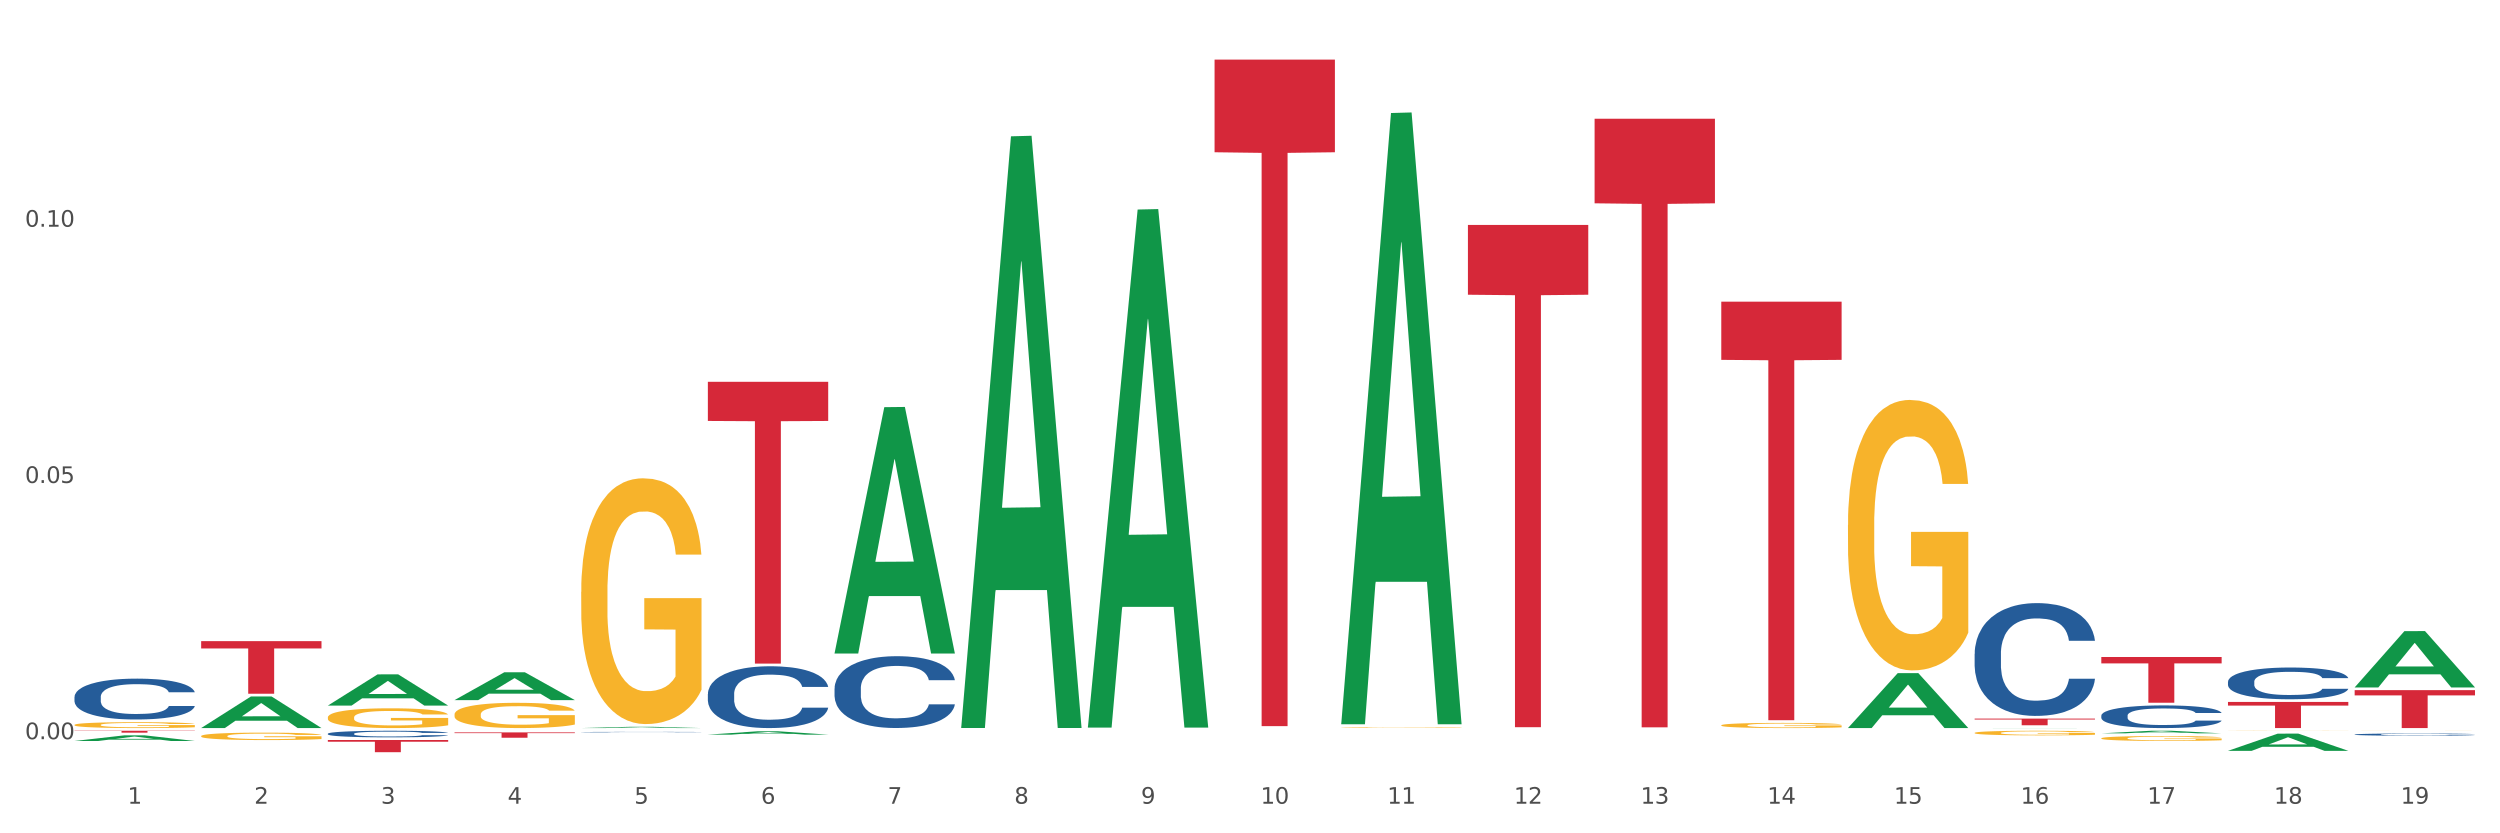 <?xml version="1.0" encoding="utf-8" standalone="no"?>
<!DOCTYPE svg PUBLIC "-//W3C//DTD SVG 1.1//EN"
  "http://www.w3.org/Graphics/SVG/1.1/DTD/svg11.dtd">
<svg xmlns:xlink="http://www.w3.org/1999/xlink" width="1080pt" height="360pt" viewBox="0 0 1080 360" xmlns="http://www.w3.org/2000/svg" version="1.1">
 <rect x="0" y="0" width="1080" height="360" fill="#333333" stroke="none"/>
 <defs>
  <style type="text/css">*{stroke-linejoin: round; stroke-linecap: butt}</style>
 </defs>
 <g id="figure_1">
  <g id="patch_1">
   <path d="M 0 360 
L 1080 360 
L 1080 0 
L 0 0 
z
" style="fill: #ffffff; stroke: #ffffff; stroke-linejoin: miter"/>
  </g>
  <g id="axes_1">
   <g id="matplotlib.axis_1">
    <g id="xtick_1">
     <g id="text_1">
      <!-- 1 -->
      <g style="fill: #4d4d4d" transform="translate(55.115 347.204) scale(0.096 -0.096)">
       <defs>
        <path id="DejaVuSans-31" d="M 794 531 
L 1825 531 
L 1825 4091 
L 703 3866 
L 703 4441 
L 1819 4666 
L 2450 4666 
L 2450 531 
L 3481 531 
L 3481 0 
L 794 0 
L 794 531 
z
" transform="scale(0.016)"/>
       </defs>
       <use xlink:href="#DejaVuSans-31"/>
      </g>
     </g>
    </g>
    <g id="xtick_2">
     <g id="text_2">
      <!-- 2 -->
      <g style="fill: #4d4d4d" transform="translate(109.839 347.204) scale(0.096 -0.096)">
       <defs>
        <path id="DejaVuSans-32" d="M 1228 531 
L 3431 531 
L 3431 0 
L 469 0 
L 469 531 
Q 828 903 1448 1529 
Q 2069 2156 2228 2338 
Q 2531 2678 2651 2914 
Q 2772 3150 2772 3378 
Q 2772 3750 2511 3984 
Q 2250 4219 1831 4219 
Q 1534 4219 1204 4116 
Q 875 4013 500 3803 
L 500 4441 
Q 881 4594 1212 4672 
Q 1544 4750 1819 4750 
Q 2544 4750 2975 4387 
Q 3406 4025 3406 3419 
Q 3406 3131 3298 2873 
Q 3191 2616 2906 2266 
Q 2828 2175 2409 1742 
Q 1991 1309 1228 531 
z
" transform="scale(0.016)"/>
       </defs>
       <use xlink:href="#DejaVuSans-32"/>
      </g>
     </g>
    </g>
    <g id="xtick_3">
     <g id="text_3">
      <!-- 3 -->
      <g style="fill: #4d4d4d" transform="translate(164.564 347.204) scale(0.096 -0.096)">
       <defs>
        <path id="DejaVuSans-33" d="M 2597 2516 
Q 3050 2419 3304 2112 
Q 3559 1806 3559 1356 
Q 3559 666 3084 287 
Q 2609 -91 1734 -91 
Q 1441 -91 1130 -33 
Q 819 25 488 141 
L 488 750 
Q 750 597 1062 519 
Q 1375 441 1716 441 
Q 2309 441 2620 675 
Q 2931 909 2931 1356 
Q 2931 1769 2642 2001 
Q 2353 2234 1838 2234 
L 1294 2234 
L 1294 2753 
L 1863 2753 
Q 2328 2753 2575 2939 
Q 2822 3125 2822 3475 
Q 2822 3834 2567 4026 
Q 2313 4219 1838 4219 
Q 1578 4219 1281 4162 
Q 984 4106 628 3988 
L 628 4550 
Q 988 4650 1302 4700 
Q 1616 4750 1894 4750 
Q 2613 4750 3031 4423 
Q 3450 4097 3450 3541 
Q 3450 3153 3228 2886 
Q 3006 2619 2597 2516 
z
" transform="scale(0.016)"/>
       </defs>
       <use xlink:href="#DejaVuSans-33"/>
      </g>
     </g>
    </g>
    <g id="xtick_4">
     <g id="text_4">
      <!-- 4 -->
      <g style="fill: #4d4d4d" transform="translate(219.288 347.204) scale(0.096 -0.096)">
       <defs>
        <path id="DejaVuSans-34" d="M 2419 4116 
L 825 1625 
L 2419 1625 
L 2419 4116 
z
M 2253 4666 
L 3047 4666 
L 3047 1625 
L 3713 1625 
L 3713 1100 
L 3047 1100 
L 3047 0 
L 2419 0 
L 2419 1100 
L 313 1100 
L 313 1709 
L 2253 4666 
z
" transform="scale(0.016)"/>
       </defs>
       <use xlink:href="#DejaVuSans-34"/>
      </g>
     </g>
    </g>
    <g id="xtick_5">
     <g id="text_5">
      <!-- 5 -->
      <g style="fill: #4d4d4d" transform="translate(274.012 347.204) scale(0.096 -0.096)">
       <defs>
        <path id="DejaVuSans-35" d="M 691 4666 
L 3169 4666 
L 3169 4134 
L 1269 4134 
L 1269 2991 
Q 1406 3038 1543 3061 
Q 1681 3084 1819 3084 
Q 2600 3084 3056 2656 
Q 3513 2228 3513 1497 
Q 3513 744 3044 326 
Q 2575 -91 1722 -91 
Q 1428 -91 1123 -41 
Q 819 9 494 109 
L 494 744 
Q 775 591 1075 516 
Q 1375 441 1709 441 
Q 2250 441 2565 725 
Q 2881 1009 2881 1497 
Q 2881 1984 2565 2268 
Q 2250 2553 1709 2553 
Q 1456 2553 1204 2497 
Q 953 2441 691 2322 
L 691 4666 
z
" transform="scale(0.016)"/>
       </defs>
       <use xlink:href="#DejaVuSans-35"/>
      </g>
     </g>
    </g>
    <g id="xtick_6">
     <g id="text_6">
      <!-- 6 -->
      <g style="fill: #4d4d4d" transform="translate(328.736 347.204) scale(0.096 -0.096)">
       <defs>
        <path id="DejaVuSans-36" d="M 2113 2584 
Q 1688 2584 1439 2293 
Q 1191 2003 1191 1497 
Q 1191 994 1439 701 
Q 1688 409 2113 409 
Q 2538 409 2786 701 
Q 3034 994 3034 1497 
Q 3034 2003 2786 2293 
Q 2538 2584 2113 2584 
z
M 3366 4563 
L 3366 3988 
Q 3128 4100 2886 4159 
Q 2644 4219 2406 4219 
Q 1781 4219 1451 3797 
Q 1122 3375 1075 2522 
Q 1259 2794 1537 2939 
Q 1816 3084 2150 3084 
Q 2853 3084 3261 2657 
Q 3669 2231 3669 1497 
Q 3669 778 3244 343 
Q 2819 -91 2113 -91 
Q 1303 -91 875 529 
Q 447 1150 447 2328 
Q 447 3434 972 4092 
Q 1497 4750 2381 4750 
Q 2619 4750 2861 4703 
Q 3103 4656 3366 4563 
z
" transform="scale(0.016)"/>
       </defs>
       <use xlink:href="#DejaVuSans-36"/>
      </g>
     </g>
    </g>
    <g id="xtick_7">
     <g id="text_7">
      <!-- 7 -->
      <g style="fill: #4d4d4d" transform="translate(383.461 347.204) scale(0.096 -0.096)">
       <defs>
        <path id="DejaVuSans-37" d="M 525 4666 
L 3525 4666 
L 3525 4397 
L 1831 0 
L 1172 0 
L 2766 4134 
L 525 4134 
L 525 4666 
z
" transform="scale(0.016)"/>
       </defs>
       <use xlink:href="#DejaVuSans-37"/>
      </g>
     </g>
    </g>
    <g id="xtick_8">
     <g id="text_8">
      <!-- 8 -->
      <g style="fill: #4d4d4d" transform="translate(438.185 347.204) scale(0.096 -0.096)">
       <defs>
        <path id="DejaVuSans-38" d="M 2034 2216 
Q 1584 2216 1326 1975 
Q 1069 1734 1069 1313 
Q 1069 891 1326 650 
Q 1584 409 2034 409 
Q 2484 409 2743 651 
Q 3003 894 3003 1313 
Q 3003 1734 2745 1975 
Q 2488 2216 2034 2216 
z
M 1403 2484 
Q 997 2584 770 2862 
Q 544 3141 544 3541 
Q 544 4100 942 4425 
Q 1341 4750 2034 4750 
Q 2731 4750 3128 4425 
Q 3525 4100 3525 3541 
Q 3525 3141 3298 2862 
Q 3072 2584 2669 2484 
Q 3125 2378 3379 2068 
Q 3634 1759 3634 1313 
Q 3634 634 3220 271 
Q 2806 -91 2034 -91 
Q 1263 -91 848 271 
Q 434 634 434 1313 
Q 434 1759 690 2068 
Q 947 2378 1403 2484 
z
M 1172 3481 
Q 1172 3119 1398 2916 
Q 1625 2713 2034 2713 
Q 2441 2713 2670 2916 
Q 2900 3119 2900 3481 
Q 2900 3844 2670 4047 
Q 2441 4250 2034 4250 
Q 1625 4250 1398 4047 
Q 1172 3844 1172 3481 
z
" transform="scale(0.016)"/>
       </defs>
       <use xlink:href="#DejaVuSans-38"/>
      </g>
     </g>
    </g>
    <g id="xtick_9">
     <g id="text_9">
      <!-- 9 -->
      <g style="fill: #4d4d4d" transform="translate(492.909 347.204) scale(0.096 -0.096)">
       <defs>
        <path id="DejaVuSans-39" d="M 703 97 
L 703 672 
Q 941 559 1184 500 
Q 1428 441 1663 441 
Q 2288 441 2617 861 
Q 2947 1281 2994 2138 
Q 2813 1869 2534 1725 
Q 2256 1581 1919 1581 
Q 1219 1581 811 2004 
Q 403 2428 403 3163 
Q 403 3881 828 4315 
Q 1253 4750 1959 4750 
Q 2769 4750 3195 4129 
Q 3622 3509 3622 2328 
Q 3622 1225 3098 567 
Q 2575 -91 1691 -91 
Q 1453 -91 1209 -44 
Q 966 3 703 97 
z
M 1959 2075 
Q 2384 2075 2632 2365 
Q 2881 2656 2881 3163 
Q 2881 3666 2632 3958 
Q 2384 4250 1959 4250 
Q 1534 4250 1286 3958 
Q 1038 3666 1038 3163 
Q 1038 2656 1286 2365 
Q 1534 2075 1959 2075 
z
" transform="scale(0.016)"/>
       </defs>
       <use xlink:href="#DejaVuSans-39"/>
      </g>
     </g>
    </g>
    <g id="xtick_10">
     <g id="text_10">
      <!-- 10 -->
      <g style="fill: #4d4d4d" transform="translate(544.58 347.204) scale(0.096 -0.096)">
       <defs>
        <path id="DejaVuSans-30" d="M 2034 4250 
Q 1547 4250 1301 3770 
Q 1056 3291 1056 2328 
Q 1056 1369 1301 889 
Q 1547 409 2034 409 
Q 2525 409 2770 889 
Q 3016 1369 3016 2328 
Q 3016 3291 2770 3770 
Q 2525 4250 2034 4250 
z
M 2034 4750 
Q 2819 4750 3233 4129 
Q 3647 3509 3647 2328 
Q 3647 1150 3233 529 
Q 2819 -91 2034 -91 
Q 1250 -91 836 529 
Q 422 1150 422 2328 
Q 422 3509 836 4129 
Q 1250 4750 2034 4750 
z
" transform="scale(0.016)"/>
       </defs>
       <use xlink:href="#DejaVuSans-31"/>
       <use xlink:href="#DejaVuSans-30" transform="translate(63.623 0)"/>
      </g>
     </g>
    </g>
    <g id="xtick_11">
     <g id="text_11">
      <!-- 11 -->
      <g style="fill: #4d4d4d" transform="translate(599.304 347.204) scale(0.096 -0.096)">
       <use xlink:href="#DejaVuSans-31"/>
       <use xlink:href="#DejaVuSans-31" transform="translate(63.623 0)"/>
      </g>
     </g>
    </g>
    <g id="xtick_12">
     <g id="text_12">
      <!-- 12 -->
      <g style="fill: #4d4d4d" transform="translate(654.028 347.204) scale(0.096 -0.096)">
       <use xlink:href="#DejaVuSans-31"/>
       <use xlink:href="#DejaVuSans-32" transform="translate(63.623 0)"/>
      </g>
     </g>
    </g>
    <g id="xtick_13">
     <g id="text_13">
      <!-- 13 -->
      <g style="fill: #4d4d4d" transform="translate(708.752 347.204) scale(0.096 -0.096)">
       <use xlink:href="#DejaVuSans-31"/>
       <use xlink:href="#DejaVuSans-33" transform="translate(63.623 0)"/>
      </g>
     </g>
    </g>
    <g id="xtick_14">
     <g id="text_14">
      <!-- 14 -->
      <g style="fill: #4d4d4d" transform="translate(763.477 347.204) scale(0.096 -0.096)">
       <use xlink:href="#DejaVuSans-31"/>
       <use xlink:href="#DejaVuSans-34" transform="translate(63.623 0)"/>
      </g>
     </g>
    </g>
    <g id="xtick_15">
     <g id="text_15">
      <!-- 15 -->
      <g style="fill: #4d4d4d" transform="translate(818.201 347.204) scale(0.096 -0.096)">
       <use xlink:href="#DejaVuSans-31"/>
       <use xlink:href="#DejaVuSans-35" transform="translate(63.623 0)"/>
      </g>
     </g>
    </g>
    <g id="xtick_16">
     <g id="text_16">
      <!-- 16 -->
      <g style="fill: #4d4d4d" transform="translate(872.925 347.204) scale(0.096 -0.096)">
       <use xlink:href="#DejaVuSans-31"/>
       <use xlink:href="#DejaVuSans-36" transform="translate(63.623 0)"/>
      </g>
     </g>
    </g>
    <g id="xtick_17">
     <g id="text_17">
      <!-- 17 -->
      <g style="fill: #4d4d4d" transform="translate(927.649 347.204) scale(0.096 -0.096)">
       <use xlink:href="#DejaVuSans-31"/>
       <use xlink:href="#DejaVuSans-37" transform="translate(63.623 0)"/>
      </g>
     </g>
    </g>
    <g id="xtick_18">
     <g id="text_18">
      <!-- 18 -->
      <g style="fill: #4d4d4d" transform="translate(982.374 347.204) scale(0.096 -0.096)">
       <use xlink:href="#DejaVuSans-31"/>
       <use xlink:href="#DejaVuSans-38" transform="translate(63.623 0)"/>
      </g>
     </g>
    </g>
    <g id="xtick_19">
     <g id="text_19">
      <!-- 19 -->
      <g style="fill: #4d4d4d" transform="translate(1037.098 347.204) scale(0.096 -0.096)">
       <use xlink:href="#DejaVuSans-31"/>
       <use xlink:href="#DejaVuSans-39" transform="translate(63.623 0)"/>
      </g>
     </g>
    </g>
    <g id="xtick_20"/>
    <g id="xtick_21"/>
    <g id="xtick_22"/>
    <g id="xtick_23"/>
    <g id="xtick_24"/>
    <g id="xtick_25"/>
    <g id="xtick_26"/>
    <g id="xtick_27"/>
    <g id="xtick_28"/>
    <g id="xtick_29"/>
    <g id="xtick_30"/>
    <g id="xtick_31"/>
    <g id="xtick_32"/>
    <g id="xtick_33"/>
    <g id="xtick_34"/>
    <g id="xtick_35"/>
    <g id="xtick_36"/>
    <g id="xtick_37"/>
   </g>
   <g id="matplotlib.axis_2">
    <g id="ytick_1">
     <g id="text_20">
      <!-- 0.00 -->
      <g style="fill: #4d4d4d" transform="translate(10.8 319.333) scale(0.096 -0.096)">
       <defs>
        <path id="DejaVuSans-2e" d="M 684 794 
L 1344 794 
L 1344 0 
L 684 0 
L 684 794 
z
" transform="scale(0.016)"/>
       </defs>
       <use xlink:href="#DejaVuSans-30"/>
       <use xlink:href="#DejaVuSans-2e" transform="translate(63.623 0)"/>
       <use xlink:href="#DejaVuSans-30" transform="translate(95.41 0)"/>
       <use xlink:href="#DejaVuSans-30" transform="translate(159.033 0)"/>
      </g>
     </g>
    </g>
    <g id="ytick_2">
     <g id="text_21">
      <!-- 0.05 -->
      <g style="fill: #4d4d4d" transform="translate(10.8 208.637) scale(0.096 -0.096)">
       <use xlink:href="#DejaVuSans-30"/>
       <use xlink:href="#DejaVuSans-2e" transform="translate(63.623 0)"/>
       <use xlink:href="#DejaVuSans-30" transform="translate(95.41 0)"/>
       <use xlink:href="#DejaVuSans-35" transform="translate(159.033 0)"/>
      </g>
     </g>
    </g>
    <g id="ytick_3">
     <g id="text_22">
      <!-- 0.10 -->
      <g style="fill: #4d4d4d" transform="translate(10.8 97.942) scale(0.096 -0.096)">
       <use xlink:href="#DejaVuSans-30"/>
       <use xlink:href="#DejaVuSans-2e" transform="translate(63.623 0)"/>
       <use xlink:href="#DejaVuSans-31" transform="translate(95.41 0)"/>
       <use xlink:href="#DejaVuSans-30" transform="translate(159.033 0)"/>
      </g>
     </g>
    </g>
    <g id="ytick_4"/>
    <g id="ytick_5"/>
    <g id="ytick_6"/>
   </g>
   <g id="PolyCollection_1">
    <path d="M 32.175 320.104 
L 32.229 320.102 
L 53.667 317.672 
L 62.564 317.67 
L 84.163 320.108 
L 73.873 320.108 
L 69.21 319.541 
L 47.075 319.541 
L 46.914 319.55 
L 42.412 320.108 
L 32.175 320.108 
L 32.175 320.104 
L 49.862 319.202 
L 66.423 319.199 
L 58.223 318.19 
L 58.115 318.185 
L 58.008 318.192 
L 49.808 319.199 
L 49.862 319.202 
L 32.175 320.104 
z
" clip-path="url(#pe5ca2329f1)" style="fill: #109648"/>
    <path d="M 86.899 314.5 
L 86.953 314.487 
L 108.391 300.874 
L 117.288 300.861 
L 138.887 314.526 
L 128.597 314.526 
L 123.934 311.344 
L 101.799 311.344 
L 101.638 311.395 
L 97.136 314.526 
L 86.899 314.526 
L 86.899 314.5 
L 104.586 309.445 
L 121.147 309.432 
L 112.947 303.773 
L 112.84 303.748 
L 112.733 303.786 
L 104.532 309.432 
L 104.586 309.445 
L 86.899 314.5 
z
" clip-path="url(#pe5ca2329f1)" style="fill: #109648"/>
    <path d="M 141.624 304.801 
L 141.677 304.788 
L 163.116 291.329 
L 172.012 291.316 
L 193.612 304.826 
L 183.321 304.826 
L 178.658 301.68 
L 156.523 301.68 
L 156.362 301.731 
L 151.86 304.826 
L 141.624 304.826 
L 141.624 304.801 
L 159.31 299.803 
L 175.871 299.79 
L 167.671 294.196 
L 167.564 294.17 
L 167.457 294.208 
L 159.257 299.79 
L 159.31 299.803 
L 141.624 304.801 
z
" clip-path="url(#pe5ca2329f1)" style="fill: #109648"/>
    <path d="M 196.348 302.431 
L 196.401 302.419 
L 217.84 290.431 
L 226.737 290.42 
L 248.336 302.453 
L 238.045 302.453 
L 233.383 299.651 
L 211.247 299.651 
L 211.087 299.696 
L 206.585 302.453 
L 196.348 302.453 
L 196.348 302.431 
L 214.034 297.979 
L 230.596 297.968 
L 222.395 292.985 
L 222.288 292.962 
L 222.181 292.996 
L 213.981 297.968 
L 214.034 297.979 
L 196.348 302.431 
z
" clip-path="url(#pe5ca2329f1)" style="fill: #109648"/>
    <path d="M 251.072 314.525 
L 251.126 314.524 
L 272.564 313.966 
L 281.461 313.966 
L 303.06 314.526 
L 292.77 314.526 
L 288.107 314.395 
L 265.972 314.395 
L 265.811 314.398 
L 261.309 314.526 
L 251.072 314.526 
L 251.072 314.525 
L 268.759 314.318 
L 285.32 314.317 
L 277.12 314.085 
L 277.013 314.084 
L 276.905 314.086 
L 268.705 314.317 
L 268.759 314.318 
L 251.072 314.525 
z
" clip-path="url(#pe5ca2329f1)" style="fill: #109648"/>
    <path d="M 305.796 317.36 
L 305.85 317.359 
L 327.288 315.913 
L 336.185 315.911 
L 357.784 317.363 
L 347.494 317.363 
L 342.831 317.025 
L 320.696 317.025 
L 320.535 317.03 
L 316.033 317.363 
L 305.796 317.363 
L 305.796 317.36 
L 323.483 316.823 
L 340.044 316.822 
L 331.844 316.221 
L 331.737 316.218 
L 331.63 316.222 
L 323.429 316.822 
L 323.483 316.823 
L 305.796 317.36 
z
" clip-path="url(#pe5ca2329f1)" style="fill: #109648"/>
    <path d="M 798.315 314.481 
L 798.368 314.459 
L 819.807 290.801 
L 828.704 290.779 
L 850.303 314.526 
L 840.012 314.526 
L 835.35 308.996 
L 813.215 308.996 
L 813.054 309.085 
L 808.552 314.526 
L 798.315 314.526 
L 798.315 314.481 
L 816.002 305.696 
L 832.563 305.674 
L 824.362 295.84 
L 824.255 295.796 
L 824.148 295.863 
L 815.948 305.674 
L 816.002 305.696 
L 798.315 314.481 
z
" clip-path="url(#pe5ca2329f1)" style="fill: #109648"/>
    <path d="M 853.039 314.526 
L 853.093 314.526 
L 874.531 314.483 
L 883.428 314.482 
L 905.027 314.526 
L 894.737 314.526 
L 890.074 314.516 
L 867.939 314.516 
L 867.778 314.516 
L 863.276 314.526 
L 853.039 314.526 
L 853.039 314.526 
L 870.726 314.51 
L 887.287 314.51 
L 879.087 314.492 
L 878.98 314.492 
L 878.872 314.492 
L 870.672 314.51 
L 870.726 314.51 
L 853.039 314.526 
z
" clip-path="url(#pe5ca2329f1)" style="fill: #109648"/>
    <path d="M 907.763 316.804 
L 907.817 316.803 
L 929.255 315.687 
L 938.152 315.686 
L 959.751 316.806 
L 949.461 316.806 
L 944.798 316.545 
L 922.663 316.545 
L 922.502 316.55 
L 918 316.806 
L 907.763 316.806 
L 907.763 316.804 
L 925.45 316.39 
L 942.011 316.389 
L 933.811 315.925 
L 933.704 315.922 
L 933.597 315.926 
L 925.396 316.389 
L 925.45 316.39 
L 907.763 316.804 
z
" clip-path="url(#pe5ca2329f1)" style="fill: #109648"/>
    <path d="M 962.488 294.531 
L 962.549 294.518 
L 962.549 294.167 
L 962.733 293.692 
L 963.409 292.815 
L 964.27 292.151 
L 965.745 291.374 
L 966.543 291.049 
L 967.588 290.685 
L 969.739 290.097 
L 972.197 289.596 
L 973.918 289.32 
L 975.208 289.145 
L 978.096 288.832 
L 979.756 288.694 
L 981.476 288.581 
L 982.951 288.506 
L 985.409 288.418 
L 987.376 288.381 
L 989.649 288.368 
L 991.554 288.381 
L 994.074 288.431 
L 997.761 288.581 
L 999.174 288.669 
L 1001.079 288.819 
L 1003.046 289.02 
L 1004.643 289.22 
L 1006.487 289.508 
L 1008.392 289.884 
L 1010.236 290.36 
L 1011.526 290.798 
L 1012.571 291.262 
L 1013.492 291.825 
L 1014.168 292.439 
L 1014.476 292.953 
L 1003.23 292.953 
L 1002.923 292.489 
L 1002.308 291.988 
L 1001.694 291.65 
L 1001.018 291.374 
L 999.973 291.061 
L 999.051 290.861 
L 997.515 290.623 
L 996.102 290.473 
L 994.934 290.385 
L 993.521 290.31 
L 990.51 290.235 
L 988.359 290.235 
L 987.007 290.26 
L 985.348 290.322 
L 983.934 290.41 
L 982.275 290.56 
L 980.985 290.723 
L 979.694 290.936 
L 978.957 291.086 
L 977.851 291.362 
L 977.113 291.587 
L 976.13 291.976 
L 975.577 292.251 
L 974.594 292.965 
L 974.163 293.491 
L 973.979 293.854 
L 973.856 294.255 
L 973.856 296.209 
L 974.225 297.086 
L 974.532 297.462 
L 975.024 297.888 
L 975.946 298.439 
L 977.298 298.977 
L 978.711 299.366 
L 979.878 299.604 
L 980.985 299.779 
L 982.091 299.917 
L 983.443 300.042 
L 984.549 300.117 
L 986.208 300.192 
L 988.174 300.23 
L 989.711 300.23 
L 992.845 300.167 
L 994.258 300.105 
L 995.61 300.017 
L 997.085 299.879 
L 998.253 299.729 
L 998.928 299.616 
L 1000.035 299.378 
L 1000.895 299.128 
L 1001.632 298.839 
L 1002.124 298.589 
L 1002.677 298.213 
L 1003.107 297.787 
L 1003.23 297.562 
L 1014.476 297.562 
L 1014.23 298.013 
L 1013.8 298.451 
L 1012.939 299.04 
L 1012.263 299.378 
L 1011.219 299.791 
L 1010.113 300.142 
L 1008.576 300.53 
L 1007.163 300.818 
L 1005.688 301.069 
L 1004.09 301.294 
L 1001.202 301.608 
L 1000.158 301.695 
L 997.945 301.846 
L 996.225 301.933 
L 993.705 302.021 
L 991.124 302.071 
L 988.42 302.084 
L 986.024 302.058 
L 983.381 301.983 
L 981.722 301.908 
L 979.878 301.795 
L 977.728 301.62 
L 975.7 301.407 
L 973.795 301.157 
L 972.013 300.869 
L 970.353 300.543 
L 968.203 300.004 
L 966.605 299.478 
L 965.437 298.99 
L 964.638 298.576 
L 963.84 298.05 
L 963.409 297.687 
L 962.733 296.81 
L 962.488 295.996 
L 962.488 294.531 
z
" clip-path="url(#pe5ca2329f1)" style="fill: #255c99"/>
    <path d="M 579.418 312.4 
L 579.471 312.152 
L 600.91 48.826 
L 609.807 48.578 
L 631.406 312.897 
L 621.115 312.897 
L 616.453 251.346 
L 594.317 251.346 
L 594.157 252.339 
L 589.655 312.897 
L 579.418 312.897 
L 579.418 312.4 
L 597.104 214.615 
L 613.666 214.367 
L 605.465 104.916 
L 605.358 104.42 
L 605.251 105.164 
L 597.051 214.367 
L 597.104 214.615 
L 579.418 312.4 
z
" clip-path="url(#pe5ca2329f1)" style="fill: #109648"/>
    <path d="M 1017.212 317.3 
L 1017.273 317.299 
L 1017.273 317.275 
L 1017.458 317.241 
L 1018.134 317.181 
L 1018.994 317.134 
L 1020.469 317.08 
L 1021.268 317.058 
L 1022.312 317.033 
L 1024.463 316.992 
L 1026.921 316.957 
L 1028.642 316.938 
L 1029.932 316.926 
L 1032.821 316.904 
L 1034.48 316.894 
L 1036.2 316.886 
L 1037.675 316.881 
L 1040.133 316.875 
L 1042.1 316.873 
L 1044.374 316.872 
L 1046.279 316.873 
L 1048.798 316.876 
L 1052.485 316.886 
L 1053.899 316.893 
L 1055.804 316.903 
L 1057.77 316.917 
L 1059.368 316.931 
L 1061.211 316.951 
L 1063.116 316.977 
L 1064.96 317.01 
L 1066.25 317.04 
L 1067.295 317.073 
L 1068.217 317.112 
L 1068.893 317.154 
L 1069.2 317.19 
L 1057.954 317.19 
L 1057.647 317.158 
L 1057.033 317.123 
L 1056.418 317.1 
L 1055.742 317.08 
L 1054.697 317.059 
L 1053.776 317.045 
L 1052.239 317.028 
L 1050.826 317.018 
L 1049.658 317.012 
L 1048.245 317.007 
L 1045.234 317.001 
L 1043.083 317.001 
L 1041.731 317.003 
L 1040.072 317.007 
L 1038.659 317.013 
L 1036.999 317.024 
L 1035.709 317.035 
L 1034.418 317.05 
L 1033.681 317.06 
L 1032.575 317.08 
L 1031.837 317.095 
L 1030.854 317.122 
L 1030.301 317.141 
L 1029.318 317.191 
L 1028.888 317.228 
L 1028.703 317.253 
L 1028.58 317.281 
L 1028.58 317.416 
L 1028.949 317.477 
L 1029.256 317.503 
L 1029.748 317.533 
L 1030.67 317.571 
L 1032.022 317.609 
L 1033.435 317.636 
L 1034.603 317.652 
L 1035.709 317.664 
L 1036.815 317.674 
L 1038.167 317.683 
L 1039.273 317.688 
L 1040.932 317.693 
L 1042.899 317.696 
L 1044.435 317.696 
L 1047.569 317.691 
L 1048.982 317.687 
L 1050.334 317.681 
L 1051.809 317.671 
L 1052.977 317.661 
L 1053.653 317.653 
L 1054.759 317.637 
L 1055.619 317.619 
L 1056.357 317.599 
L 1056.848 317.582 
L 1057.401 317.556 
L 1057.831 317.526 
L 1057.954 317.51 
L 1069.2 317.51 
L 1068.954 317.542 
L 1068.524 317.572 
L 1067.664 317.613 
L 1066.988 317.637 
L 1065.943 317.665 
L 1064.837 317.69 
L 1063.301 317.717 
L 1061.887 317.737 
L 1060.412 317.754 
L 1058.815 317.77 
L 1055.926 317.791 
L 1054.882 317.798 
L 1052.67 317.808 
L 1050.949 317.814 
L 1048.429 317.82 
L 1045.848 317.824 
L 1043.145 317.824 
L 1040.748 317.823 
L 1038.105 317.818 
L 1036.446 317.812 
L 1034.603 317.804 
L 1032.452 317.792 
L 1030.424 317.777 
L 1028.519 317.76 
L 1026.737 317.74 
L 1025.078 317.717 
L 1022.927 317.68 
L 1021.329 317.643 
L 1020.162 317.61 
L 1019.363 317.581 
L 1018.564 317.544 
L 1018.134 317.519 
L 1017.458 317.458 
L 1017.212 317.402 
L 1017.212 317.3 
z
" clip-path="url(#pe5ca2329f1)" style="fill: #255c99"/>
    <path d="M 196.348 316.382 
L 248.336 316.382 
L 248.336 316.703 
L 227.886 316.706 
L 227.886 318.695 
L 216.675 318.695 
L 216.675 316.706 
L 196.348 316.703 
L 196.348 316.384 
L 196.348 316.382 
z
" clip-path="url(#pe5ca2329f1)" style="fill: #d62839"/>
    <path d="M 305.796 164.931 
L 357.784 164.931 
L 357.784 181.848 
L 337.334 181.962 
L 337.334 286.663 
L 326.123 286.663 
L 326.123 181.962 
L 305.796 181.848 
L 305.796 165.046 
L 305.796 164.931 
z
" clip-path="url(#pe5ca2329f1)" style="fill: #d62839"/>
    <path d="M 524.693 25.759 
L 576.682 25.759 
L 576.682 65.773 
L 556.231 66.043 
L 556.231 313.695 
L 545.021 313.695 
L 545.021 66.043 
L 524.693 65.773 
L 524.693 26.03 
L 524.693 25.759 
z
" clip-path="url(#pe5ca2329f1)" style="fill: #d62839"/>
    <path d="M 141.624 319.694 
L 193.612 319.694 
L 193.612 320.424 
L 173.161 320.429 
L 173.161 324.95 
L 161.951 324.95 
L 161.951 320.429 
L 141.624 320.424 
L 141.624 319.699 
L 141.624 319.694 
z
" clip-path="url(#pe5ca2329f1)" style="fill: #d62839"/>
    <path d="M 360.521 297.415 
L 360.582 297.387 
L 360.582 296.594 
L 360.766 295.517 
L 361.442 293.533 
L 362.303 292.031 
L 363.778 290.274 
L 364.576 289.538 
L 365.621 288.716 
L 367.772 287.384 
L 370.23 286.251 
L 371.951 285.627 
L 373.241 285.23 
L 376.129 284.522 
L 377.789 284.21 
L 379.509 283.955 
L 380.984 283.785 
L 383.442 283.587 
L 385.409 283.502 
L 387.682 283.474 
L 389.587 283.502 
L 392.107 283.615 
L 395.794 283.955 
L 397.207 284.154 
L 399.112 284.494 
L 401.079 284.947 
L 402.676 285.401 
L 404.52 286.052 
L 406.425 286.902 
L 408.269 287.979 
L 409.559 288.971 
L 410.604 290.019 
L 411.525 291.295 
L 412.201 292.683 
L 412.509 293.845 
L 401.263 293.845 
L 400.956 292.796 
L 400.341 291.663 
L 399.727 290.898 
L 399.051 290.274 
L 398.006 289.566 
L 397.084 289.113 
L 395.548 288.574 
L 394.135 288.234 
L 392.967 288.036 
L 391.554 287.866 
L 388.543 287.696 
L 386.392 287.696 
L 385.04 287.752 
L 383.381 287.894 
L 381.967 288.093 
L 380.308 288.433 
L 379.018 288.801 
L 377.727 289.283 
L 376.99 289.623 
L 375.884 290.246 
L 375.146 290.756 
L 374.163 291.635 
L 373.61 292.258 
L 372.627 293.873 
L 372.196 295.063 
L 372.012 295.885 
L 371.889 296.792 
L 371.889 301.213 
L 372.258 303.196 
L 372.565 304.046 
L 373.057 305.01 
L 373.979 306.256 
L 375.33 307.475 
L 376.744 308.353 
L 377.911 308.892 
L 379.018 309.289 
L 380.124 309.6 
L 381.476 309.884 
L 382.582 310.054 
L 384.241 310.224 
L 386.207 310.309 
L 387.744 310.309 
L 390.878 310.167 
L 392.291 310.025 
L 393.643 309.827 
L 395.118 309.515 
L 396.285 309.175 
L 396.961 308.92 
L 398.068 308.382 
L 398.928 307.815 
L 399.665 307.163 
L 400.157 306.597 
L 400.71 305.746 
L 401.14 304.783 
L 401.263 304.273 
L 412.509 304.273 
L 412.263 305.293 
L 411.833 306.285 
L 410.972 307.617 
L 410.296 308.382 
L 409.252 309.317 
L 408.146 310.11 
L 406.609 310.989 
L 405.196 311.64 
L 403.721 312.207 
L 402.123 312.717 
L 399.235 313.426 
L 398.19 313.624 
L 395.978 313.964 
L 394.258 314.162 
L 391.738 314.361 
L 389.157 314.474 
L 386.453 314.503 
L 384.057 314.446 
L 381.414 314.276 
L 379.755 314.106 
L 377.911 313.851 
L 375.761 313.454 
L 373.733 312.972 
L 371.828 312.406 
L 370.046 311.754 
L 368.386 311.017 
L 366.236 309.799 
L 364.638 308.608 
L 363.47 307.503 
L 362.671 306.568 
L 361.873 305.378 
L 361.442 304.556 
L 360.766 302.573 
L 360.521 300.731 
L 360.521 297.415 
z
" clip-path="url(#pe5ca2329f1)" style="fill: #255c99"/>
    <path d="M 853.039 282.439 
L 853.101 282.395 
L 853.101 281.148 
L 853.285 279.457 
L 853.961 276.342 
L 854.821 273.983 
L 856.296 271.223 
L 857.095 270.066 
L 858.14 268.776 
L 860.29 266.684 
L 862.748 264.904 
L 864.469 263.924 
L 865.76 263.301 
L 868.648 262.189 
L 870.307 261.699 
L 872.028 261.299 
L 873.503 261.032 
L 875.961 260.72 
L 877.927 260.586 
L 880.201 260.542 
L 882.106 260.586 
L 884.625 260.765 
L 888.312 261.299 
L 889.726 261.61 
L 891.631 262.144 
L 893.597 262.856 
L 895.195 263.568 
L 897.038 264.592 
L 898.943 265.927 
L 900.787 267.618 
L 902.077 269.176 
L 903.122 270.823 
L 904.044 272.826 
L 904.72 275.007 
L 905.027 276.831 
L 893.782 276.831 
L 893.474 275.185 
L 892.86 273.404 
L 892.245 272.203 
L 891.569 271.223 
L 890.525 270.111 
L 889.603 269.399 
L 888.067 268.553 
L 886.653 268.019 
L 885.486 267.707 
L 884.072 267.44 
L 881.061 267.173 
L 878.91 267.173 
L 877.558 267.262 
L 875.899 267.485 
L 874.486 267.797 
L 872.827 268.331 
L 871.536 268.909 
L 870.246 269.666 
L 869.508 270.2 
L 868.402 271.179 
L 867.665 271.98 
L 866.681 273.36 
L 866.128 274.339 
L 865.145 276.876 
L 864.715 278.745 
L 864.531 280.036 
L 864.408 281.46 
L 864.408 288.403 
L 864.776 291.518 
L 865.084 292.854 
L 865.575 294.367 
L 866.497 296.325 
L 867.849 298.239 
L 869.262 299.618 
L 870.43 300.464 
L 871.536 301.087 
L 872.642 301.577 
L 873.994 302.022 
L 875.1 302.289 
L 876.759 302.556 
L 878.726 302.689 
L 880.262 302.689 
L 883.396 302.467 
L 884.81 302.244 
L 886.162 301.933 
L 887.636 301.443 
L 888.804 300.909 
L 889.48 300.509 
L 890.586 299.663 
L 891.446 298.773 
L 892.184 297.749 
L 892.675 296.859 
L 893.228 295.524 
L 893.659 294.011 
L 893.782 293.21 
L 905.027 293.21 
L 904.781 294.812 
L 904.351 296.37 
L 903.491 298.461 
L 902.815 299.663 
L 901.77 301.132 
L 900.664 302.378 
L 899.128 303.758 
L 897.714 304.781 
L 896.24 305.671 
L 894.642 306.472 
L 891.754 307.585 
L 890.709 307.897 
L 888.497 308.431 
L 886.776 308.742 
L 884.257 309.054 
L 881.676 309.232 
L 878.972 309.276 
L 876.575 309.187 
L 873.933 308.92 
L 872.273 308.653 
L 870.43 308.253 
L 868.279 307.63 
L 866.251 306.873 
L 864.346 305.983 
L 862.564 304.959 
L 860.905 303.802 
L 858.754 301.888 
L 857.156 300.019 
L 855.989 298.283 
L 855.19 296.815 
L 854.391 294.945 
L 853.961 293.655 
L 853.285 290.539 
L 853.039 287.646 
L 853.039 282.439 
z
" clip-path="url(#pe5ca2329f1)" style="fill: #255c99"/>
    <path d="M 907.763 309.135 
L 907.825 309.126 
L 907.825 308.876 
L 908.009 308.536 
L 908.685 307.91 
L 909.545 307.436 
L 911.02 306.882 
L 911.819 306.649 
L 912.864 306.39 
L 915.015 305.97 
L 917.473 305.612 
L 919.193 305.416 
L 920.484 305.29 
L 923.372 305.067 
L 925.031 304.969 
L 926.752 304.888 
L 928.227 304.835 
L 930.685 304.772 
L 932.651 304.745 
L 934.925 304.736 
L 936.83 304.745 
L 939.35 304.781 
L 943.037 304.888 
L 944.45 304.951 
L 946.355 305.058 
L 948.321 305.201 
L 949.919 305.344 
L 951.763 305.55 
L 953.668 305.818 
L 955.511 306.158 
L 956.802 306.471 
L 957.846 306.801 
L 958.768 307.204 
L 959.444 307.642 
L 959.751 308.008 
L 948.506 308.008 
L 948.199 307.678 
L 947.584 307.32 
L 946.97 307.079 
L 946.294 306.882 
L 945.249 306.658 
L 944.327 306.515 
L 942.791 306.345 
L 941.377 306.238 
L 940.21 306.176 
L 938.796 306.122 
L 935.785 306.068 
L 933.635 306.068 
L 932.283 306.086 
L 930.623 306.131 
L 929.21 306.193 
L 927.551 306.301 
L 926.26 306.417 
L 924.97 306.569 
L 924.232 306.676 
L 923.126 306.873 
L 922.389 307.034 
L 921.406 307.311 
L 920.853 307.508 
L 919.869 308.017 
L 919.439 308.393 
L 919.255 308.652 
L 919.132 308.938 
L 919.132 310.333 
L 919.501 310.959 
L 919.808 311.227 
L 920.3 311.531 
L 921.221 311.924 
L 922.573 312.309 
L 923.987 312.586 
L 925.154 312.756 
L 926.26 312.881 
L 927.366 312.979 
L 928.718 313.069 
L 929.825 313.122 
L 931.484 313.176 
L 933.45 313.203 
L 934.986 313.203 
L 938.12 313.158 
L 939.534 313.113 
L 940.886 313.051 
L 942.361 312.952 
L 943.528 312.845 
L 944.204 312.765 
L 945.31 312.595 
L 946.171 312.416 
L 946.908 312.21 
L 947.4 312.032 
L 947.953 311.763 
L 948.383 311.459 
L 948.506 311.298 
L 959.751 311.298 
L 959.506 311.62 
L 959.075 311.933 
L 958.215 312.353 
L 957.539 312.595 
L 956.495 312.89 
L 955.388 313.14 
L 953.852 313.417 
L 952.439 313.623 
L 950.964 313.802 
L 949.366 313.963 
L 946.478 314.186 
L 945.433 314.249 
L 943.221 314.356 
L 941.5 314.419 
L 938.981 314.481 
L 936.4 314.517 
L 933.696 314.526 
L 931.299 314.508 
L 928.657 314.454 
L 926.998 314.401 
L 925.154 314.32 
L 923.003 314.195 
L 920.975 314.043 
L 919.07 313.864 
L 917.288 313.659 
L 915.629 313.426 
L 913.478 313.042 
L 911.881 312.666 
L 910.713 312.318 
L 909.914 312.023 
L 909.115 311.647 
L 908.685 311.388 
L 908.009 310.762 
L 907.763 310.181 
L 907.763 309.135 
z
" clip-path="url(#pe5ca2329f1)" style="fill: #255c99"/>
    <path d="M 305.796 299.821 
L 305.858 299.797 
L 305.858 299.114 
L 306.042 298.187 
L 306.718 296.48 
L 307.578 295.188 
L 309.053 293.676 
L 309.852 293.042 
L 310.897 292.335 
L 313.048 291.188 
L 315.506 290.213 
L 317.226 289.676 
L 318.517 289.335 
L 321.405 288.725 
L 323.064 288.457 
L 324.785 288.238 
L 326.26 288.091 
L 328.718 287.921 
L 330.684 287.847 
L 332.958 287.823 
L 334.863 287.847 
L 337.382 287.945 
L 341.07 288.238 
L 342.483 288.408 
L 344.388 288.701 
L 346.354 289.091 
L 347.952 289.481 
L 349.796 290.042 
L 351.701 290.774 
L 353.544 291.701 
L 354.835 292.554 
L 355.879 293.456 
L 356.801 294.554 
L 357.477 295.749 
L 357.784 296.748 
L 346.539 296.748 
L 346.232 295.846 
L 345.617 294.871 
L 345.002 294.212 
L 344.327 293.676 
L 343.282 293.066 
L 342.36 292.676 
L 340.824 292.213 
L 339.41 291.92 
L 338.243 291.749 
L 336.829 291.603 
L 333.818 291.457 
L 331.667 291.457 
L 330.316 291.505 
L 328.656 291.627 
L 327.243 291.798 
L 325.584 292.091 
L 324.293 292.408 
L 323.003 292.822 
L 322.265 293.115 
L 321.159 293.651 
L 320.422 294.09 
L 319.439 294.846 
L 318.886 295.383 
L 317.902 296.773 
L 317.472 297.797 
L 317.288 298.504 
L 317.165 299.285 
L 317.165 303.089 
L 317.534 304.796 
L 317.841 305.527 
L 318.332 306.357 
L 319.254 307.43 
L 320.606 308.478 
L 322.02 309.234 
L 323.187 309.697 
L 324.293 310.039 
L 325.399 310.307 
L 326.751 310.551 
L 327.857 310.697 
L 329.517 310.844 
L 331.483 310.917 
L 333.019 310.917 
L 336.153 310.795 
L 337.567 310.673 
L 338.919 310.502 
L 340.394 310.234 
L 341.561 309.941 
L 342.237 309.722 
L 343.343 309.259 
L 344.204 308.771 
L 344.941 308.21 
L 345.433 307.722 
L 345.986 306.991 
L 346.416 306.161 
L 346.539 305.723 
L 357.784 305.723 
L 357.539 306.6 
L 357.108 307.454 
L 356.248 308.6 
L 355.572 309.259 
L 354.527 310.063 
L 353.421 310.746 
L 351.885 311.502 
L 350.472 312.063 
L 348.997 312.551 
L 347.399 312.99 
L 344.511 313.599 
L 343.466 313.77 
L 341.254 314.063 
L 339.533 314.233 
L 337.014 314.404 
L 334.433 314.502 
L 331.729 314.526 
L 329.332 314.477 
L 326.69 314.331 
L 325.031 314.185 
L 323.187 313.965 
L 321.036 313.624 
L 319.008 313.209 
L 317.103 312.721 
L 315.321 312.16 
L 313.662 311.526 
L 311.511 310.478 
L 309.914 309.454 
L 308.746 308.503 
L 307.947 307.698 
L 307.148 306.674 
L 306.718 305.966 
L 306.042 304.259 
L 305.796 302.674 
L 305.796 299.821 
z
" clip-path="url(#pe5ca2329f1)" style="fill: #255c99"/>
    <path d="M 634.142 97.17 
L 686.13 97.17 
L 686.13 127.322 
L 665.68 127.526 
L 665.68 314.139 
L 654.469 314.139 
L 654.469 127.526 
L 634.142 127.322 
L 634.142 97.374 
L 634.142 97.17 
z
" clip-path="url(#pe5ca2329f1)" style="fill: #d62839"/>
    <path d="M 251.072 316.273 
L 251.134 316.273 
L 251.134 316.267 
L 251.318 316.259 
L 251.994 316.245 
L 252.854 316.234 
L 254.329 316.221 
L 255.128 316.215 
L 256.173 316.209 
L 258.323 316.2 
L 260.781 316.192 
L 262.502 316.187 
L 263.793 316.184 
L 266.681 316.179 
L 268.34 316.177 
L 270.061 316.175 
L 271.535 316.174 
L 273.994 316.172 
L 275.96 316.171 
L 278.234 316.171 
L 280.139 316.171 
L 282.658 316.172 
L 286.345 316.175 
L 287.759 316.176 
L 289.664 316.179 
L 291.63 316.182 
L 293.228 316.185 
L 295.071 316.19 
L 296.976 316.196 
L 298.82 316.204 
L 300.11 316.211 
L 301.155 316.219 
L 302.077 316.228 
L 302.753 316.238 
L 303.06 316.247 
L 291.815 316.247 
L 291.507 316.239 
L 290.893 316.231 
L 290.278 316.225 
L 289.602 316.221 
L 288.558 316.216 
L 287.636 316.212 
L 286.1 316.208 
L 284.686 316.206 
L 283.519 316.205 
L 282.105 316.203 
L 279.094 316.202 
L 276.943 316.202 
L 275.591 316.202 
L 273.932 316.203 
L 272.519 316.205 
L 270.86 316.207 
L 269.569 316.21 
L 268.279 316.214 
L 267.541 316.216 
L 266.435 316.221 
L 265.698 316.224 
L 264.714 316.231 
L 264.161 316.235 
L 263.178 316.247 
L 262.748 316.256 
L 262.564 316.262 
L 262.441 316.268 
L 262.441 316.301 
L 262.809 316.315 
L 263.117 316.321 
L 263.608 316.328 
L 264.53 316.337 
L 265.882 316.346 
L 267.295 316.353 
L 268.463 316.357 
L 269.569 316.359 
L 270.675 316.362 
L 272.027 316.364 
L 273.133 316.365 
L 274.792 316.366 
L 276.759 316.367 
L 278.295 316.367 
L 281.429 316.366 
L 282.843 316.365 
L 284.195 316.363 
L 285.669 316.361 
L 286.837 316.359 
L 287.513 316.357 
L 288.619 316.353 
L 289.479 316.349 
L 290.217 316.344 
L 290.708 316.34 
L 291.261 316.334 
L 291.692 316.327 
L 291.815 316.323 
L 303.06 316.323 
L 302.814 316.33 
L 302.384 316.338 
L 301.524 316.347 
L 300.848 316.353 
L 299.803 316.36 
L 298.697 316.365 
L 297.161 316.372 
L 295.747 316.377 
L 294.273 316.381 
L 292.675 316.384 
L 289.787 316.39 
L 288.742 316.391 
L 286.53 316.394 
L 284.809 316.395 
L 282.29 316.396 
L 279.709 316.397 
L 277.005 316.397 
L 274.608 316.397 
L 271.966 316.396 
L 270.306 316.395 
L 268.463 316.393 
L 266.312 316.39 
L 264.284 316.386 
L 262.379 316.382 
L 260.597 316.377 
L 258.938 316.372 
L 256.787 316.363 
L 255.189 316.355 
L 254.022 316.346 
L 253.223 316.34 
L 252.424 316.331 
L 251.994 316.325 
L 251.318 316.31 
L 251.072 316.297 
L 251.072 316.273 
z
" clip-path="url(#pe5ca2329f1)" style="fill: #255c99"/>
    <path d="M 141.624 316.966 
L 141.685 316.963 
L 141.685 316.89 
L 141.869 316.791 
L 142.545 316.609 
L 143.406 316.471 
L 144.88 316.31 
L 145.679 316.242 
L 146.724 316.167 
L 148.875 316.045 
L 151.333 315.941 
L 153.054 315.883 
L 154.344 315.847 
L 157.232 315.782 
L 158.891 315.753 
L 160.612 315.73 
L 162.087 315.714 
L 164.545 315.696 
L 166.511 315.688 
L 168.785 315.686 
L 170.69 315.688 
L 173.21 315.699 
L 176.897 315.73 
L 178.31 315.748 
L 180.215 315.779 
L 182.182 315.821 
L 183.779 315.863 
L 185.623 315.922 
L 187.528 316 
L 189.371 316.099 
L 190.662 316.19 
L 191.707 316.287 
L 192.628 316.404 
L 193.304 316.531 
L 193.612 316.638 
L 182.366 316.638 
L 182.059 316.542 
L 181.444 316.437 
L 180.83 316.367 
L 180.154 316.31 
L 179.109 316.245 
L 178.187 316.203 
L 176.651 316.154 
L 175.238 316.123 
L 174.07 316.104 
L 172.657 316.089 
L 169.645 316.073 
L 167.495 316.073 
L 166.143 316.078 
L 164.484 316.091 
L 163.07 316.11 
L 161.411 316.141 
L 160.12 316.175 
L 158.83 316.219 
L 158.093 316.25 
L 156.986 316.307 
L 156.249 316.354 
L 155.266 316.435 
L 154.713 316.492 
L 153.73 316.64 
L 153.299 316.75 
L 153.115 316.825 
L 152.992 316.908 
L 152.992 317.314 
L 153.361 317.496 
L 153.668 317.574 
L 154.16 317.663 
L 155.081 317.777 
L 156.433 317.889 
L 157.847 317.97 
L 159.014 318.019 
L 160.12 318.056 
L 161.227 318.084 
L 162.579 318.11 
L 163.685 318.126 
L 165.344 318.141 
L 167.31 318.149 
L 168.847 318.149 
L 171.981 318.136 
L 173.394 318.123 
L 174.746 318.105 
L 176.221 318.076 
L 177.388 318.045 
L 178.064 318.022 
L 179.17 317.972 
L 180.031 317.92 
L 180.768 317.86 
L 181.26 317.808 
L 181.813 317.73 
L 182.243 317.642 
L 182.366 317.595 
L 193.612 317.595 
L 193.366 317.689 
L 192.936 317.78 
L 192.075 317.902 
L 191.399 317.972 
L 190.355 318.058 
L 189.249 318.131 
L 187.712 318.212 
L 186.299 318.271 
L 184.824 318.324 
L 183.226 318.37 
L 180.338 318.435 
L 179.293 318.454 
L 177.081 318.485 
L 175.36 318.503 
L 172.841 318.521 
L 170.26 318.532 
L 167.556 318.534 
L 165.16 318.529 
L 162.517 318.513 
L 160.858 318.498 
L 159.014 318.474 
L 156.864 318.438 
L 154.836 318.394 
L 152.931 318.342 
L 151.149 318.282 
L 149.489 318.214 
L 147.339 318.102 
L 145.741 317.993 
L 144.573 317.892 
L 143.774 317.806 
L 142.975 317.697 
L 142.545 317.621 
L 141.869 317.439 
L 141.624 317.27 
L 141.624 316.966 
z
" clip-path="url(#pe5ca2329f1)" style="fill: #255c99"/>
    <path d="M 688.866 51.292 
L 740.854 51.292 
L 740.854 87.829 
L 720.404 88.076 
L 720.404 314.209 
L 709.193 314.209 
L 709.193 88.076 
L 688.866 87.829 
L 688.866 51.539 
L 688.866 51.292 
z
" clip-path="url(#pe5ca2329f1)" style="fill: #d62839"/>
    <path d="M 86.899 276.973 
L 138.887 276.973 
L 138.887 280.131 
L 118.437 280.152 
L 118.437 299.701 
L 107.226 299.701 
L 107.226 280.152 
L 86.899 280.131 
L 86.899 276.994 
L 86.899 276.973 
z
" clip-path="url(#pe5ca2329f1)" style="fill: #d62839"/>
    <path d="M 962.488 303.243 
L 1014.476 303.243 
L 1014.476 304.811 
L 994.025 304.822 
L 994.025 314.526 
L 982.815 314.526 
L 982.815 304.822 
L 962.488 304.811 
L 962.488 303.254 
L 962.488 303.243 
z
" clip-path="url(#pe5ca2329f1)" style="fill: #d62839"/>
    <path d="M 1017.212 298.132 
L 1069.2 298.132 
L 1069.2 300.41 
L 1048.75 300.426 
L 1048.75 314.526 
L 1037.539 314.526 
L 1037.539 300.426 
L 1017.212 300.41 
L 1017.212 298.147 
L 1017.212 298.132 
z
" clip-path="url(#pe5ca2329f1)" style="fill: #d62839"/>
    <path d="M 32.175 315.686 
L 84.163 315.686 
L 84.163 315.8 
L 63.713 315.801 
L 63.713 316.51 
L 52.502 316.51 
L 52.502 315.801 
L 32.175 315.8 
L 32.175 315.686 
L 32.175 315.686 
z
" clip-path="url(#pe5ca2329f1)" style="fill: #d62839"/>
    <path d="M 907.763 283.832 
L 959.751 283.832 
L 959.751 286.576 
L 939.301 286.594 
L 939.301 303.576 
L 928.09 303.576 
L 928.09 286.594 
L 907.763 286.576 
L 907.763 283.851 
L 907.763 283.832 
z
" clip-path="url(#pe5ca2329f1)" style="fill: #d62839"/>
    <path d="M 32.175 301.101 
L 32.236 301.084 
L 32.236 300.633 
L 32.421 300.02 
L 33.097 298.892 
L 33.957 298.037 
L 35.432 297.037 
L 36.231 296.618 
L 37.275 296.151 
L 39.426 295.393 
L 41.884 294.748 
L 43.605 294.393 
L 44.895 294.167 
L 47.784 293.764 
L 49.443 293.587 
L 51.164 293.442 
L 52.638 293.345 
L 55.096 293.232 
L 57.063 293.184 
L 59.337 293.168 
L 61.242 293.184 
L 63.761 293.248 
L 67.448 293.442 
L 68.862 293.555 
L 70.767 293.748 
L 72.733 294.006 
L 74.331 294.264 
L 76.174 294.635 
L 78.079 295.119 
L 79.923 295.731 
L 81.213 296.296 
L 82.258 296.892 
L 83.18 297.618 
L 83.856 298.408 
L 84.163 299.069 
L 72.917 299.069 
L 72.61 298.472 
L 71.996 297.827 
L 71.381 297.392 
L 70.705 297.037 
L 69.66 296.634 
L 68.739 296.376 
L 67.202 296.07 
L 65.789 295.876 
L 64.621 295.764 
L 63.208 295.667 
L 60.197 295.57 
L 58.046 295.57 
L 56.694 295.602 
L 55.035 295.683 
L 53.622 295.796 
L 51.962 295.989 
L 50.672 296.199 
L 49.381 296.473 
L 48.644 296.667 
L 47.538 297.021 
L 46.8 297.311 
L 45.817 297.811 
L 45.264 298.166 
L 44.281 299.085 
L 43.851 299.762 
L 43.666 300.23 
L 43.544 300.746 
L 43.544 303.261 
L 43.912 304.39 
L 44.22 304.874 
L 44.711 305.422 
L 45.633 306.131 
L 46.985 306.825 
L 48.398 307.324 
L 49.566 307.631 
L 50.672 307.857 
L 51.778 308.034 
L 53.13 308.195 
L 54.236 308.292 
L 55.895 308.389 
L 57.862 308.437 
L 59.398 308.437 
L 62.532 308.356 
L 63.945 308.276 
L 65.297 308.163 
L 66.772 307.986 
L 67.94 307.792 
L 68.616 307.647 
L 69.722 307.341 
L 70.582 307.018 
L 71.32 306.647 
L 71.811 306.325 
L 72.364 305.841 
L 72.795 305.293 
L 72.917 305.003 
L 84.163 305.003 
L 83.917 305.583 
L 83.487 306.147 
L 82.627 306.905 
L 81.951 307.341 
L 80.906 307.873 
L 79.8 308.324 
L 78.264 308.824 
L 76.85 309.195 
L 75.375 309.517 
L 73.778 309.808 
L 70.89 310.211 
L 69.845 310.323 
L 67.633 310.517 
L 65.912 310.63 
L 63.392 310.743 
L 60.811 310.807 
L 58.108 310.823 
L 55.711 310.791 
L 53.069 310.694 
L 51.409 310.598 
L 49.566 310.452 
L 47.415 310.227 
L 45.387 309.953 
L 43.482 309.63 
L 41.7 309.259 
L 40.041 308.84 
L 37.89 308.147 
L 36.292 307.47 
L 35.125 306.841 
L 34.326 306.309 
L 33.527 305.631 
L 33.097 305.164 
L 32.421 304.035 
L 32.175 302.987 
L 32.175 301.101 
z
" clip-path="url(#pe5ca2329f1)" style="fill: #255c99"/>
    <path d="M 853.039 310.436 
L 905.027 310.436 
L 905.027 310.837 
L 884.577 310.84 
L 884.577 313.323 
L 873.366 313.323 
L 873.366 310.84 
L 853.039 310.837 
L 853.039 310.439 
L 853.039 310.436 
z
" clip-path="url(#pe5ca2329f1)" style="fill: #d62839"/>
    <path d="M 962.488 324.348 
L 962.541 324.341 
L 983.98 316.932 
L 992.877 316.925 
L 1014.476 324.362 
L 1004.185 324.362 
L 999.522 322.63 
L 977.387 322.63 
L 977.227 322.658 
L 972.724 324.362 
L 962.488 324.362 
L 962.488 324.348 
L 980.174 321.597 
L 996.735 321.59 
L 988.535 318.51 
L 988.428 318.496 
L 988.321 318.517 
L 980.121 321.59 
L 980.174 321.597 
L 962.488 324.348 
z
" clip-path="url(#pe5ca2329f1)" style="fill: #109648"/>
    <path d="M 1017.212 296.927 
L 1017.266 296.904 
L 1038.704 272.65 
L 1047.601 272.627 
L 1069.2 296.972 
L 1058.91 296.972 
L 1054.247 291.303 
L 1032.112 291.303 
L 1031.951 291.395 
L 1027.449 296.972 
L 1017.212 296.972 
L 1017.212 296.927 
L 1034.899 287.92 
L 1051.46 287.897 
L 1043.26 277.816 
L 1043.152 277.771 
L 1043.045 277.839 
L 1034.845 287.897 
L 1034.899 287.92 
L 1017.212 296.927 
z
" clip-path="url(#pe5ca2329f1)" style="fill: #109648"/>
    <path d="M 1017.212 315.698 
L 1017.273 315.698 
L 1017.273 315.697 
L 1017.396 315.696 
L 1018.01 315.694 
L 1018.931 315.693 
L 1019.606 315.692 
L 1020.281 315.691 
L 1021.079 315.691 
L 1022.061 315.69 
L 1023.841 315.689 
L 1024.946 315.689 
L 1026.296 315.688 
L 1028.751 315.687 
L 1030.531 315.687 
L 1032.373 315.687 
L 1035.38 315.686 
L 1037.344 315.686 
L 1039.431 315.686 
L 1041.948 315.686 
L 1043.85 315.686 
L 1048.024 315.686 
L 1051.584 315.686 
L 1053.303 315.686 
L 1055.512 315.686 
L 1056.679 315.687 
L 1058.581 315.687 
L 1060.546 315.687 
L 1061.896 315.688 
L 1063.921 315.689 
L 1065.456 315.69 
L 1066.868 315.691 
L 1067.604 315.691 
L 1068.157 315.692 
L 1068.648 315.693 
L 1069.139 315.694 
L 1058.09 315.694 
L 1057.661 315.693 
L 1056.986 315.692 
L 1056.004 315.691 
L 1055.144 315.691 
L 1053.671 315.69 
L 1052.321 315.69 
L 1050.909 315.69 
L 1049.19 315.689 
L 1047.84 315.689 
L 1045.937 315.689 
L 1042.193 315.689 
L 1039.677 315.689 
L 1037.958 315.69 
L 1036.853 315.69 
L 1035.871 315.69 
L 1034.766 315.69 
L 1033.477 315.691 
L 1032.557 315.691 
L 1031.636 315.692 
L 1030.899 315.693 
L 1030.224 315.693 
L 1029.672 315.694 
L 1029.242 315.695 
L 1028.874 315.696 
L 1028.567 315.697 
L 1028.567 315.7 
L 1028.69 315.701 
L 1028.997 315.702 
L 1029.365 315.703 
L 1029.979 315.704 
L 1030.531 315.704 
L 1031.575 315.705 
L 1032.741 315.706 
L 1033.662 315.706 
L 1034.582 315.707 
L 1036.178 315.707 
L 1037.958 315.708 
L 1039.493 315.708 
L 1041.579 315.708 
L 1042.991 315.708 
L 1044.219 315.708 
L 1047.226 315.708 
L 1049.375 315.708 
L 1051.768 315.708 
L 1053.61 315.708 
L 1055.144 315.708 
L 1056.863 315.707 
L 1057.968 315.707 
L 1057.968 315.702 
L 1044.464 315.702 
L 1044.464 315.698 
L 1069.2 315.698 
L 1069.2 315.708 
L 1068.157 315.709 
L 1066.99 315.709 
L 1065.763 315.71 
L 1063.921 315.71 
L 1061.712 315.711 
L 1059.748 315.711 
L 1057.661 315.711 
L 1055.206 315.712 
L 1052.014 315.712 
L 1050.05 315.712 
L 1047.595 315.712 
L 1044.71 315.712 
L 1042.193 315.712 
L 1039.738 315.712 
L 1037.16 315.712 
L 1034.644 315.711 
L 1032.741 315.711 
L 1030.838 315.711 
L 1028.813 315.71 
L 1027.217 315.71 
L 1025.989 315.709 
L 1024.639 315.709 
L 1023.166 315.708 
L 1022.061 315.707 
L 1021.079 315.707 
L 1020.035 315.706 
L 1019.299 315.705 
L 1018.562 315.704 
L 1018.133 315.703 
L 1017.642 315.702 
L 1017.273 315.701 
L 1017.212 315.698 
z
" clip-path="url(#pe5ca2329f1)" style="fill: #f7b32b"/>
    <path d="M 962.488 315.722 
L 962.549 315.722 
L 962.549 315.72 
L 962.672 315.717 
L 963.286 315.712 
L 964.206 315.707 
L 964.881 315.705 
L 965.557 315.703 
L 966.355 315.701 
L 967.337 315.699 
L 969.117 315.696 
L 970.221 315.695 
L 971.572 315.693 
L 974.027 315.691 
L 975.807 315.689 
L 977.648 315.688 
L 980.656 315.687 
L 982.62 315.686 
L 984.707 315.686 
L 987.223 315.686 
L 989.126 315.686 
L 993.3 315.686 
L 996.86 315.687 
L 998.579 315.687 
L 1000.788 315.688 
L 1001.954 315.688 
L 1003.857 315.69 
L 1005.821 315.691 
L 1007.172 315.692 
L 1009.197 315.695 
L 1010.732 315.697 
L 1012.143 315.7 
L 1012.88 315.703 
L 1013.432 315.704 
L 1013.923 315.707 
L 1014.414 315.71 
L 1003.366 315.71 
L 1002.936 315.708 
L 1002.261 315.705 
L 1001.279 315.703 
L 1000.42 315.702 
L 998.947 315.7 
L 997.596 315.699 
L 996.185 315.698 
L 994.466 315.697 
L 993.116 315.697 
L 991.213 315.696 
L 987.469 315.696 
L 984.952 315.697 
L 983.234 315.698 
L 982.129 315.698 
L 981.147 315.699 
L 980.042 315.7 
L 978.753 315.702 
L 977.832 315.703 
L 976.912 315.705 
L 976.175 315.706 
L 975.5 315.709 
L 974.948 315.711 
L 974.518 315.713 
L 974.15 315.716 
L 973.843 315.72 
L 973.843 315.73 
L 973.966 315.732 
L 974.272 315.735 
L 974.641 315.738 
L 975.255 315.74 
L 975.807 315.742 
L 976.85 315.745 
L 978.017 315.747 
L 978.937 315.748 
L 979.858 315.749 
L 981.454 315.751 
L 983.234 315.752 
L 984.768 315.753 
L 986.855 315.754 
L 988.267 315.754 
L 989.494 315.754 
L 992.502 315.754 
L 994.65 315.754 
L 997.044 315.754 
L 998.885 315.753 
L 1000.42 315.752 
L 1002.139 315.751 
L 1003.243 315.75 
L 1003.243 315.734 
L 989.74 315.734 
L 989.74 315.724 
L 1014.476 315.724 
L 1014.476 315.754 
L 1013.432 315.755 
L 1012.266 315.757 
L 1011.038 315.758 
L 1009.197 315.759 
L 1006.987 315.761 
L 1005.023 315.762 
L 1002.936 315.763 
L 1000.481 315.764 
L 997.29 315.764 
L 995.325 315.765 
L 992.87 315.765 
L 989.985 315.765 
L 987.469 315.765 
L 985.014 315.764 
L 982.436 315.764 
L 979.919 315.763 
L 978.017 315.762 
L 976.114 315.761 
L 974.088 315.759 
L 972.492 315.758 
L 971.265 315.756 
L 969.915 315.755 
L 968.441 315.753 
L 967.337 315.751 
L 966.355 315.749 
L 965.311 315.746 
L 964.575 315.744 
L 963.838 315.741 
L 963.408 315.739 
L 962.917 315.736 
L 962.549 315.731 
L 962.488 315.722 
z
" clip-path="url(#pe5ca2329f1)" style="fill: #f7b32b"/>
    <path d="M 743.591 130.332 
L 795.579 130.332 
L 795.579 155.457 
L 775.128 155.627 
L 775.128 311.132 
L 763.918 311.132 
L 763.918 155.627 
L 743.591 155.457 
L 743.591 130.502 
L 743.591 130.332 
z
" clip-path="url(#pe5ca2329f1)" style="fill: #d62839"/>
    <path d="M 360.521 282.114 
L 360.574 282.014 
L 382.013 175.898 
L 390.91 175.798 
L 412.509 282.314 
L 402.218 282.314 
L 397.555 257.51 
L 375.42 257.51 
L 375.26 257.91 
L 370.757 282.314 
L 360.521 282.314 
L 360.521 282.114 
L 378.207 242.708 
L 394.768 242.608 
L 386.568 198.501 
L 386.461 198.301 
L 386.354 198.601 
L 378.154 242.608 
L 378.207 242.708 
L 360.521 282.114 
z
" clip-path="url(#pe5ca2329f1)" style="fill: #109648"/>
    <path d="M 415.245 314.002 
L 415.299 313.762 
L 436.737 58.888 
L 445.634 58.648 
L 467.233 314.482 
L 456.943 314.482 
L 452.28 254.908 
L 430.145 254.908 
L 429.984 255.869 
L 425.482 314.482 
L 415.245 314.482 
L 415.245 314.002 
L 432.932 219.355 
L 449.493 219.115 
L 441.293 113.178 
L 441.185 112.697 
L 441.078 113.418 
L 432.878 219.115 
L 432.932 219.355 
L 415.245 314.002 
z
" clip-path="url(#pe5ca2329f1)" style="fill: #109648"/>
    <path d="M 907.763 318.949 
L 907.825 318.947 
L 907.825 318.877 
L 907.948 318.817 
L 908.561 318.671 
L 909.482 318.551 
L 910.157 318.486 
L 910.832 318.434 
L 911.63 318.382 
L 912.612 318.327 
L 914.392 318.248 
L 915.497 318.207 
L 916.847 318.164 
L 919.303 318.102 
L 921.083 318.067 
L 922.924 318.038 
L 925.932 318.003 
L 927.896 317.987 
L 929.983 317.976 
L 932.499 317.968 
L 934.402 317.966 
L 938.576 317.972 
L 942.136 317.989 
L 943.854 318.003 
L 946.064 318.026 
L 947.23 318.042 
L 949.133 318.073 
L 951.097 318.114 
L 952.447 318.149 
L 954.473 318.215 
L 956.007 318.281 
L 957.419 318.362 
L 958.156 318.419 
L 958.708 318.471 
L 959.199 318.531 
L 959.69 318.626 
L 948.642 318.626 
L 948.212 318.558 
L 947.537 318.494 
L 946.555 318.432 
L 945.696 318.393 
L 944.223 318.345 
L 942.872 318.314 
L 941.46 318.29 
L 939.742 318.271 
L 938.392 318.261 
L 936.489 318.253 
L 932.745 318.255 
L 930.228 318.271 
L 928.51 318.29 
L 927.405 318.308 
L 926.423 318.327 
L 925.318 318.354 
L 924.029 318.395 
L 923.108 318.432 
L 922.187 318.479 
L 921.451 318.525 
L 920.776 318.58 
L 920.223 318.638 
L 919.794 318.698 
L 919.425 318.772 
L 919.119 318.894 
L 919.119 319.16 
L 919.241 319.221 
L 919.548 319.3 
L 919.916 319.36 
L 920.53 319.432 
L 921.083 319.481 
L 922.126 319.551 
L 923.292 319.609 
L 924.213 319.646 
L 925.134 319.677 
L 926.73 319.72 
L 928.51 319.755 
L 930.044 319.776 
L 932.131 319.795 
L 933.543 319.803 
L 934.77 319.807 
L 937.778 319.807 
L 939.926 319.801 
L 942.32 319.788 
L 944.161 319.77 
L 945.696 319.749 
L 947.414 319.714 
L 948.519 319.681 
L 948.519 319.275 
L 935.016 319.273 
L 935.016 319.003 
L 959.751 319.003 
L 959.751 319.795 
L 958.708 319.836 
L 957.542 319.873 
L 956.314 319.906 
L 954.473 319.947 
L 952.263 319.986 
L 950.299 320.013 
L 948.212 320.036 
L 945.757 320.058 
L 942.565 320.077 
L 940.601 320.085 
L 938.146 320.091 
L 935.261 320.093 
L 932.745 320.089 
L 930.29 320.079 
L 927.712 320.061 
L 925.195 320.036 
L 923.292 320.011 
L 921.39 319.98 
L 919.364 319.939 
L 917.768 319.9 
L 916.541 319.865 
L 915.19 319.821 
L 913.717 319.762 
L 912.612 319.71 
L 911.63 319.656 
L 910.587 319.586 
L 909.85 319.525 
L 909.114 319.45 
L 908.684 319.393 
L 908.193 319.306 
L 907.825 319.184 
L 907.763 318.949 
z
" clip-path="url(#pe5ca2329f1)" style="fill: #f7b32b"/>
    <path d="M 853.039 316.608 
L 853.1 316.606 
L 853.1 316.54 
L 853.223 316.484 
L 853.837 316.347 
L 854.758 316.234 
L 855.433 316.174 
L 856.108 316.125 
L 856.906 316.076 
L 857.888 316.025 
L 859.668 315.95 
L 860.773 315.912 
L 862.123 315.872 
L 864.578 315.813 
L 866.358 315.78 
L 868.2 315.753 
L 871.207 315.72 
L 873.171 315.706 
L 875.258 315.695 
L 877.775 315.687 
L 879.678 315.686 
L 883.851 315.691 
L 887.411 315.708 
L 889.13 315.72 
L 891.34 315.742 
L 892.506 315.757 
L 894.409 315.786 
L 896.373 315.824 
L 897.723 315.857 
L 899.749 315.919 
L 901.283 315.981 
L 902.695 316.057 
L 903.431 316.11 
L 903.984 316.159 
L 904.475 316.216 
L 904.966 316.305 
L 893.918 316.305 
L 893.488 316.241 
L 892.813 316.181 
L 891.831 316.123 
L 890.971 316.087 
L 889.498 316.041 
L 888.148 316.012 
L 886.736 315.99 
L 885.018 315.972 
L 883.667 315.963 
L 881.765 315.955 
L 878.02 315.957 
L 875.504 315.972 
L 873.785 315.99 
L 872.68 316.006 
L 871.698 316.025 
L 870.594 316.05 
L 869.305 316.088 
L 868.384 316.123 
L 867.463 316.167 
L 866.727 316.21 
L 866.051 316.262 
L 865.499 316.316 
L 865.069 316.373 
L 864.701 316.442 
L 864.394 316.557 
L 864.394 316.806 
L 864.517 316.863 
L 864.824 316.938 
L 865.192 316.994 
L 865.806 317.062 
L 866.358 317.107 
L 867.402 317.173 
L 868.568 317.227 
L 869.489 317.262 
L 870.409 317.291 
L 872.005 317.331 
L 873.785 317.364 
L 875.32 317.384 
L 877.407 317.402 
L 878.818 317.41 
L 880.046 317.413 
L 883.053 317.413 
L 885.202 317.408 
L 887.596 317.395 
L 889.437 317.379 
L 890.971 317.359 
L 892.69 317.326 
L 893.795 317.295 
L 893.795 316.914 
L 880.291 316.912 
L 880.291 316.659 
L 905.027 316.659 
L 905.027 317.402 
L 903.984 317.441 
L 902.818 317.475 
L 901.59 317.506 
L 899.749 317.544 
L 897.539 317.581 
L 895.575 317.606 
L 893.488 317.628 
L 891.033 317.648 
L 887.841 317.667 
L 885.877 317.674 
L 883.422 317.679 
L 880.537 317.681 
L 878.02 317.677 
L 875.565 317.668 
L 872.987 317.652 
L 870.471 317.628 
L 868.568 317.605 
L 866.665 317.575 
L 864.64 317.537 
L 863.044 317.501 
L 861.816 317.468 
L 860.466 317.426 
L 858.993 317.371 
L 857.888 317.322 
L 856.906 317.271 
L 855.863 317.205 
L 855.126 317.149 
L 854.389 317.078 
L 853.96 317.025 
L 853.469 316.943 
L 853.1 316.828 
L 853.039 316.608 
z
" clip-path="url(#pe5ca2329f1)" style="fill: #f7b32b"/>
    <path d="M 743.591 313.324 
L 743.652 313.322 
L 743.652 313.249 
L 743.775 313.186 
L 744.388 313.033 
L 745.309 312.906 
L 745.984 312.839 
L 746.66 312.784 
L 747.457 312.729 
L 748.44 312.671 
L 750.22 312.588 
L 751.324 312.545 
L 752.675 312.5 
L 755.13 312.435 
L 756.91 312.398 
L 758.751 312.368 
L 761.759 312.331 
L 763.723 312.314 
L 765.81 312.302 
L 768.326 312.294 
L 770.229 312.292 
L 774.403 312.298 
L 777.963 312.317 
L 779.681 312.331 
L 781.891 312.355 
L 783.057 312.372 
L 784.96 312.404 
L 786.924 312.447 
L 788.275 312.484 
L 790.3 312.553 
L 791.835 312.623 
L 793.246 312.708 
L 793.983 312.767 
L 794.535 312.822 
L 795.026 312.886 
L 795.517 312.986 
L 784.469 312.986 
L 784.039 312.914 
L 783.364 312.847 
L 782.382 312.782 
L 781.523 312.741 
L 780.05 312.69 
L 778.699 312.657 
L 777.288 312.633 
L 775.569 312.612 
L 774.219 312.602 
L 772.316 312.594 
L 768.572 312.596 
L 766.055 312.612 
L 764.337 312.633 
L 763.232 312.651 
L 762.25 312.671 
L 761.145 312.7 
L 759.856 312.743 
L 758.935 312.782 
L 758.015 312.831 
L 757.278 312.88 
L 756.603 312.937 
L 756.051 312.998 
L 755.621 313.061 
L 755.253 313.139 
L 754.946 313.267 
L 754.946 313.547 
L 755.068 313.61 
L 755.375 313.694 
L 755.744 313.757 
L 756.357 313.832 
L 756.91 313.883 
L 757.953 313.957 
L 759.119 314.018 
L 760.04 314.057 
L 760.961 314.089 
L 762.557 314.134 
L 764.337 314.171 
L 765.871 314.193 
L 767.958 314.214 
L 769.37 314.222 
L 770.597 314.226 
L 773.605 314.226 
L 775.753 314.22 
L 778.147 314.206 
L 779.988 314.187 
L 781.523 314.165 
L 783.241 314.128 
L 784.346 314.093 
L 784.346 313.667 
L 770.843 313.665 
L 770.843 313.381 
L 795.579 313.381 
L 795.579 314.214 
L 794.535 314.257 
L 793.369 314.295 
L 792.141 314.33 
L 790.3 314.373 
L 788.09 314.414 
L 786.126 314.442 
L 784.039 314.467 
L 781.584 314.489 
L 778.392 314.51 
L 776.428 314.518 
L 773.973 314.524 
L 771.088 314.526 
L 768.572 314.522 
L 766.117 314.512 
L 763.539 314.493 
L 761.022 314.467 
L 759.119 314.44 
L 757.217 314.408 
L 755.191 314.365 
L 753.595 314.324 
L 752.368 314.287 
L 751.017 314.24 
L 749.544 314.179 
L 748.44 314.124 
L 747.457 314.067 
L 746.414 313.993 
L 745.677 313.93 
L 744.941 313.851 
L 744.511 313.792 
L 744.02 313.7 
L 743.652 313.571 
L 743.591 313.324 
z
" clip-path="url(#pe5ca2329f1)" style="fill: #f7b32b"/>
    <path d="M 798.315 226.765 
L 798.376 226.659 
L 798.376 222.817 
L 798.499 219.509 
L 799.113 211.505 
L 800.033 204.889 
L 800.709 201.368 
L 801.384 198.486 
L 802.182 195.605 
L 803.164 192.617 
L 804.944 188.242 
L 806.049 186.001 
L 807.399 183.653 
L 809.854 180.238 
L 811.634 178.318 
L 813.475 176.717 
L 816.483 174.796 
L 818.447 173.942 
L 820.534 173.302 
L 823.051 172.875 
L 824.953 172.768 
L 829.127 173.089 
L 832.687 174.049 
L 834.406 174.796 
L 836.615 176.077 
L 837.782 176.93 
L 839.684 178.638 
L 841.648 180.879 
L 842.999 182.799 
L 845.024 186.428 
L 846.559 190.056 
L 847.97 194.538 
L 848.707 197.633 
L 849.259 200.514 
L 849.75 203.822 
L 850.242 209.051 
L 839.193 209.051 
L 838.764 205.316 
L 838.088 201.794 
L 837.106 198.38 
L 836.247 196.245 
L 834.774 193.577 
L 833.424 191.87 
L 832.012 190.59 
L 830.293 189.522 
L 828.943 188.989 
L 827.04 188.562 
L 823.296 188.669 
L 820.78 189.522 
L 819.061 190.59 
L 817.956 191.55 
L 816.974 192.617 
L 815.869 194.111 
L 814.58 196.352 
L 813.66 198.38 
L 812.739 200.941 
L 812.002 203.502 
L 811.327 206.49 
L 810.775 209.691 
L 810.345 212.999 
L 809.977 217.054 
L 809.67 223.777 
L 809.67 238.397 
L 809.793 241.705 
L 810.1 246.08 
L 810.468 249.388 
L 811.082 253.337 
L 811.634 256.005 
L 812.678 259.846 
L 813.844 263.048 
L 814.764 265.075 
L 815.685 266.783 
L 817.281 269.13 
L 819.061 271.051 
L 820.595 272.225 
L 822.682 273.292 
L 824.094 273.719 
L 825.322 273.932 
L 828.329 273.932 
L 830.477 273.612 
L 832.871 272.865 
L 834.713 271.905 
L 836.247 270.731 
L 837.966 268.81 
L 839.071 266.996 
L 839.071 244.693 
L 825.567 244.586 
L 825.567 229.753 
L 850.303 229.753 
L 850.303 273.292 
L 849.259 275.533 
L 848.093 277.561 
L 846.866 279.375 
L 845.024 281.616 
L 842.815 283.75 
L 840.851 285.244 
L 838.764 286.524 
L 836.308 287.698 
L 833.117 288.765 
L 831.153 289.192 
L 828.697 289.512 
L 825.813 289.619 
L 823.296 289.406 
L 820.841 288.872 
L 818.263 287.912 
L 815.746 286.524 
L 813.844 285.137 
L 811.941 283.43 
L 809.915 281.189 
L 808.32 279.055 
L 807.092 277.134 
L 805.742 274.679 
L 804.269 271.478 
L 803.164 268.597 
L 802.182 265.609 
L 801.138 261.767 
L 800.402 258.459 
L 799.665 254.297 
L 799.236 251.202 
L 798.744 246.4 
L 798.376 239.677 
L 798.315 226.765 
z
" clip-path="url(#pe5ca2329f1)" style="fill: #f7b32b"/>
    <path d="M 579.418 314.19 
L 579.479 314.19 
L 579.479 314.18 
L 579.602 314.172 
L 580.216 314.152 
L 581.136 314.136 
L 581.812 314.127 
L 582.487 314.12 
L 583.285 314.113 
L 584.267 314.106 
L 586.047 314.095 
L 587.152 314.089 
L 588.502 314.083 
L 590.957 314.075 
L 592.737 314.07 
L 594.578 314.066 
L 597.586 314.061 
L 599.55 314.059 
L 601.637 314.058 
L 604.154 314.057 
L 606.056 314.056 
L 610.23 314.057 
L 613.79 314.06 
L 615.509 314.061 
L 617.718 314.065 
L 618.884 314.067 
L 620.787 314.071 
L 622.751 314.077 
L 624.102 314.081 
L 626.127 314.09 
L 627.662 314.099 
L 629.073 314.11 
L 629.81 314.118 
L 630.362 314.125 
L 630.853 314.133 
L 631.344 314.146 
L 620.296 314.146 
L 619.867 314.137 
L 619.191 314.128 
L 618.209 314.12 
L 617.35 314.114 
L 615.877 314.108 
L 614.527 314.104 
L 613.115 314.101 
L 611.396 314.098 
L 610.046 314.097 
L 608.143 314.095 
L 604.399 314.096 
L 601.882 314.098 
L 600.164 314.101 
L 599.059 314.103 
L 598.077 314.106 
L 596.972 314.109 
L 595.683 314.115 
L 594.763 314.12 
L 593.842 314.126 
L 593.105 314.132 
L 592.43 314.14 
L 591.878 314.148 
L 591.448 314.156 
L 591.08 314.166 
L 590.773 314.183 
L 590.773 314.219 
L 590.896 314.227 
L 591.203 314.238 
L 591.571 314.246 
L 592.185 314.256 
L 592.737 314.262 
L 593.78 314.272 
L 594.947 314.28 
L 595.867 314.285 
L 596.788 314.289 
L 598.384 314.295 
L 600.164 314.299 
L 601.698 314.302 
L 603.785 314.305 
L 605.197 314.306 
L 606.425 314.306 
L 609.432 314.306 
L 611.58 314.306 
L 613.974 314.304 
L 615.816 314.301 
L 617.35 314.299 
L 619.069 314.294 
L 620.173 314.289 
L 620.173 314.234 
L 606.67 314.234 
L 606.67 314.197 
L 631.406 314.197 
L 631.406 314.305 
L 630.362 314.31 
L 629.196 314.315 
L 627.969 314.32 
L 626.127 314.325 
L 623.918 314.331 
L 621.953 314.334 
L 619.867 314.338 
L 617.411 314.34 
L 614.22 314.343 
L 612.256 314.344 
L 609.8 314.345 
L 606.916 314.345 
L 604.399 314.345 
L 601.944 314.343 
L 599.366 314.341 
L 596.849 314.338 
L 594.947 314.334 
L 593.044 314.33 
L 591.018 314.324 
L 589.423 314.319 
L 588.195 314.314 
L 586.845 314.308 
L 585.372 314.3 
L 584.267 314.293 
L 583.285 314.286 
L 582.241 314.276 
L 581.505 314.268 
L 580.768 314.258 
L 580.338 314.25 
L 579.847 314.238 
L 579.479 314.222 
L 579.418 314.19 
z
" clip-path="url(#pe5ca2329f1)" style="fill: #f7b32b"/>
    <path d="M 251.072 255.689 
L 251.133 255.592 
L 251.133 252.101 
L 251.256 249.095 
L 251.87 241.822 
L 252.791 235.809 
L 253.466 232.609 
L 254.141 229.991 
L 254.939 227.373 
L 255.921 224.658 
L 257.701 220.682 
L 258.806 218.645 
L 260.156 216.512 
L 262.611 213.409 
L 264.391 211.663 
L 266.233 210.209 
L 269.24 208.463 
L 271.204 207.687 
L 273.291 207.105 
L 275.808 206.718 
L 277.711 206.621 
L 281.884 206.911 
L 285.444 207.784 
L 287.163 208.463 
L 289.373 209.627 
L 290.539 210.403 
L 292.442 211.954 
L 294.406 213.991 
L 295.756 215.736 
L 297.782 219.033 
L 299.316 222.33 
L 300.728 226.403 
L 301.464 229.215 
L 302.017 231.834 
L 302.508 234.84 
L 302.999 239.591 
L 291.951 239.591 
L 291.521 236.197 
L 290.846 232.997 
L 289.864 229.894 
L 289.004 227.955 
L 287.531 225.53 
L 286.181 223.979 
L 284.769 222.815 
L 283.051 221.845 
L 281.7 221.36 
L 279.797 220.973 
L 276.053 221.07 
L 273.537 221.845 
L 271.818 222.815 
L 270.713 223.688 
L 269.731 224.658 
L 268.627 226.015 
L 267.338 228.052 
L 266.417 229.894 
L 265.496 232.221 
L 264.76 234.549 
L 264.084 237.264 
L 263.532 240.173 
L 263.102 243.179 
L 262.734 246.864 
L 262.427 252.974 
L 262.427 266.259 
L 262.55 269.265 
L 262.857 273.241 
L 263.225 276.247 
L 263.839 279.835 
L 264.391 282.259 
L 265.435 285.75 
L 266.601 288.66 
L 267.522 290.502 
L 268.442 292.054 
L 270.038 294.187 
L 271.818 295.933 
L 273.353 296.999 
L 275.44 297.969 
L 276.851 298.357 
L 278.079 298.551 
L 281.086 298.551 
L 283.235 298.26 
L 285.629 297.581 
L 287.47 296.708 
L 289.004 295.642 
L 290.723 293.896 
L 291.828 292.248 
L 291.828 271.98 
L 278.324 271.883 
L 278.324 258.404 
L 303.06 258.404 
L 303.06 297.969 
L 302.017 300.006 
L 300.851 301.848 
L 299.623 303.497 
L 297.782 305.533 
L 295.572 307.472 
L 293.608 308.83 
L 291.521 309.994 
L 289.066 311.06 
L 285.874 312.03 
L 283.91 312.418 
L 281.455 312.709 
L 278.57 312.806 
L 276.053 312.612 
L 273.598 312.127 
L 271.02 311.254 
L 268.504 309.994 
L 266.601 308.733 
L 264.698 307.182 
L 262.673 305.145 
L 261.077 303.206 
L 259.849 301.46 
L 258.499 299.23 
L 257.026 296.321 
L 255.921 293.702 
L 254.939 290.987 
L 253.896 287.496 
L 253.159 284.49 
L 252.422 280.708 
L 251.993 277.896 
L 251.502 273.532 
L 251.133 267.423 
L 251.072 255.689 
z
" clip-path="url(#pe5ca2329f1)" style="fill: #f7b32b"/>
    <path d="M 141.624 309.932 
L 141.685 309.925 
L 141.685 309.644 
L 141.808 309.402 
L 142.421 308.817 
L 143.342 308.334 
L 144.017 308.076 
L 144.693 307.866 
L 145.49 307.655 
L 146.472 307.437 
L 148.252 307.117 
L 149.357 306.953 
L 150.708 306.782 
L 153.163 306.532 
L 154.943 306.392 
L 156.784 306.275 
L 159.792 306.134 
L 161.756 306.072 
L 163.843 306.025 
L 166.359 305.994 
L 168.262 305.986 
L 172.436 306.009 
L 175.996 306.08 
L 177.714 306.134 
L 179.924 306.228 
L 181.09 306.29 
L 182.993 306.415 
L 184.957 306.579 
L 186.308 306.719 
L 188.333 306.984 
L 189.867 307.249 
L 191.279 307.577 
L 192.016 307.803 
L 192.568 308.014 
L 193.059 308.256 
L 193.55 308.638 
L 182.502 308.638 
L 182.072 308.365 
L 181.397 308.107 
L 180.415 307.858 
L 179.556 307.702 
L 178.083 307.507 
L 176.732 307.382 
L 175.321 307.288 
L 173.602 307.21 
L 172.252 307.171 
L 170.349 307.14 
L 166.605 307.148 
L 164.088 307.21 
L 162.37 307.288 
L 161.265 307.359 
L 160.283 307.437 
L 159.178 307.546 
L 157.889 307.71 
L 156.968 307.858 
L 156.048 308.045 
L 155.311 308.232 
L 154.636 308.451 
L 154.083 308.684 
L 153.654 308.926 
L 153.286 309.223 
L 152.979 309.714 
L 152.979 310.782 
L 153.101 311.024 
L 153.408 311.344 
L 153.777 311.586 
L 154.39 311.874 
L 154.943 312.069 
L 155.986 312.35 
L 157.152 312.584 
L 158.073 312.732 
L 158.994 312.857 
L 160.59 313.029 
L 162.37 313.169 
L 163.904 313.255 
L 165.991 313.333 
L 167.403 313.364 
L 168.63 313.379 
L 171.638 313.379 
L 173.786 313.356 
L 176.18 313.301 
L 178.021 313.231 
L 179.556 313.146 
L 181.274 313.005 
L 182.379 312.873 
L 182.379 311.243 
L 168.876 311.235 
L 168.876 310.151 
L 193.612 310.151 
L 193.612 313.333 
L 192.568 313.496 
L 191.402 313.645 
L 190.174 313.777 
L 188.333 313.941 
L 186.123 314.097 
L 184.159 314.206 
L 182.072 314.3 
L 179.617 314.386 
L 176.425 314.464 
L 174.461 314.495 
L 172.006 314.518 
L 169.121 314.526 
L 166.605 314.51 
L 164.15 314.471 
L 161.572 314.401 
L 159.055 314.3 
L 157.152 314.198 
L 155.25 314.074 
L 153.224 313.91 
L 151.628 313.754 
L 150.401 313.613 
L 149.05 313.434 
L 147.577 313.2 
L 146.472 312.99 
L 145.49 312.771 
L 144.447 312.49 
L 143.71 312.249 
L 142.974 311.944 
L 142.544 311.718 
L 142.053 311.367 
L 141.685 310.876 
L 141.624 309.932 
z
" clip-path="url(#pe5ca2329f1)" style="fill: #f7b32b"/>
    <path d="M 196.348 308.656 
L 196.409 308.646 
L 196.409 308.287 
L 196.532 307.978 
L 197.146 307.231 
L 198.066 306.613 
L 198.742 306.284 
L 199.417 306.015 
L 200.215 305.746 
L 201.197 305.467 
L 202.977 305.058 
L 204.082 304.849 
L 205.432 304.629 
L 207.887 304.31 
L 209.667 304.131 
L 211.508 303.982 
L 214.516 303.802 
L 216.48 303.722 
L 218.567 303.663 
L 221.084 303.623 
L 222.986 303.613 
L 227.16 303.643 
L 230.72 303.732 
L 232.439 303.802 
L 234.648 303.922 
L 235.815 304.002 
L 237.717 304.161 
L 239.681 304.37 
L 241.032 304.55 
L 243.057 304.889 
L 244.592 305.227 
L 246.003 305.646 
L 246.74 305.935 
L 247.292 306.204 
L 247.783 306.513 
L 248.275 307.001 
L 237.226 307.001 
L 236.797 306.653 
L 236.121 306.324 
L 235.139 306.005 
L 234.28 305.805 
L 232.807 305.556 
L 231.457 305.397 
L 230.045 305.277 
L 228.326 305.178 
L 226.976 305.128 
L 225.073 305.088 
L 221.329 305.098 
L 218.813 305.178 
L 217.094 305.277 
L 215.989 305.367 
L 215.007 305.467 
L 213.902 305.606 
L 212.613 305.815 
L 211.693 306.005 
L 210.772 306.244 
L 210.035 306.483 
L 209.36 306.762 
L 208.808 307.061 
L 208.378 307.37 
L 208.01 307.749 
L 207.703 308.377 
L 207.703 309.742 
L 207.826 310.051 
L 208.133 310.46 
L 208.501 310.769 
L 209.115 311.137 
L 209.667 311.387 
L 210.711 311.745 
L 211.877 312.044 
L 212.797 312.234 
L 213.718 312.393 
L 215.314 312.612 
L 217.094 312.792 
L 218.628 312.901 
L 220.715 313.001 
L 222.127 313.041 
L 223.355 313.061 
L 226.362 313.061 
L 228.51 313.031 
L 230.904 312.961 
L 232.746 312.872 
L 234.28 312.762 
L 235.999 312.583 
L 237.104 312.413 
L 237.104 310.33 
L 223.6 310.32 
L 223.6 308.935 
L 248.336 308.935 
L 248.336 313.001 
L 247.292 313.21 
L 246.126 313.4 
L 244.899 313.569 
L 243.057 313.778 
L 240.848 313.978 
L 238.884 314.117 
L 236.797 314.237 
L 234.341 314.347 
L 231.15 314.446 
L 229.186 314.486 
L 226.73 314.516 
L 223.846 314.526 
L 221.329 314.506 
L 218.874 314.456 
L 216.296 314.366 
L 213.779 314.237 
L 211.877 314.107 
L 209.974 313.948 
L 207.948 313.739 
L 206.353 313.539 
L 205.125 313.36 
L 203.775 313.131 
L 202.302 312.832 
L 201.197 312.563 
L 200.215 312.284 
L 199.171 311.925 
L 198.435 311.616 
L 197.698 311.227 
L 197.269 310.938 
L 196.777 310.49 
L 196.409 309.862 
L 196.348 308.656 
z
" clip-path="url(#pe5ca2329f1)" style="fill: #f7b32b"/>
    <path d="M 32.175 313.158 
L 32.236 313.156 
L 32.236 313.072 
L 32.359 313 
L 32.973 312.826 
L 33.894 312.682 
L 34.569 312.605 
L 35.244 312.543 
L 36.042 312.48 
L 37.024 312.415 
L 38.804 312.32 
L 39.909 312.271 
L 41.259 312.22 
L 43.714 312.146 
L 45.494 312.104 
L 47.336 312.069 
L 50.343 312.027 
L 52.307 312.009 
L 54.394 311.995 
L 56.911 311.985 
L 58.814 311.983 
L 62.987 311.99 
L 66.547 312.011 
L 68.266 312.027 
L 70.476 312.055 
L 71.642 312.074 
L 73.544 312.111 
L 75.509 312.16 
L 76.859 312.201 
L 78.884 312.28 
L 80.419 312.359 
L 81.831 312.457 
L 82.567 312.524 
L 83.12 312.587 
L 83.611 312.659 
L 84.102 312.773 
L 73.053 312.773 
L 72.624 312.691 
L 71.949 312.615 
L 70.967 312.54 
L 70.107 312.494 
L 68.634 312.436 
L 67.284 312.399 
L 65.872 312.371 
L 64.153 312.348 
L 62.803 312.336 
L 60.9 312.327 
L 57.156 312.329 
L 54.64 312.348 
L 52.921 312.371 
L 51.816 312.392 
L 50.834 312.415 
L 49.729 312.447 
L 48.44 312.496 
L 47.52 312.54 
L 46.599 312.596 
L 45.863 312.652 
L 45.187 312.717 
L 44.635 312.787 
L 44.205 312.859 
L 43.837 312.947 
L 43.53 313.093 
L 43.53 313.411 
L 43.653 313.483 
L 43.96 313.578 
L 44.328 313.65 
L 44.942 313.736 
L 45.494 313.794 
L 46.538 313.878 
L 47.704 313.948 
L 48.625 313.992 
L 49.545 314.029 
L 51.141 314.08 
L 52.921 314.122 
L 54.456 314.147 
L 56.542 314.171 
L 57.954 314.18 
L 59.182 314.185 
L 62.189 314.185 
L 64.338 314.178 
L 66.731 314.161 
L 68.573 314.14 
L 70.107 314.115 
L 71.826 314.073 
L 72.931 314.034 
L 72.931 313.548 
L 59.427 313.546 
L 59.427 313.223 
L 84.163 313.223 
L 84.163 314.171 
L 83.12 314.219 
L 81.953 314.264 
L 80.726 314.303 
L 78.884 314.352 
L 76.675 314.398 
L 74.711 314.431 
L 72.624 314.459 
L 70.169 314.484 
L 66.977 314.507 
L 65.013 314.517 
L 62.558 314.524 
L 59.673 314.526 
L 57.156 314.521 
L 54.701 314.51 
L 52.123 314.489 
L 49.607 314.459 
L 47.704 314.428 
L 45.801 314.391 
L 43.776 314.342 
L 42.18 314.296 
L 40.952 314.254 
L 39.602 314.201 
L 38.129 314.131 
L 37.024 314.068 
L 36.042 314.003 
L 34.998 313.92 
L 34.262 313.848 
L 33.525 313.757 
L 33.096 313.69 
L 32.605 313.585 
L 32.236 313.439 
L 32.175 313.158 
z
" clip-path="url(#pe5ca2329f1)" style="fill: #f7b32b"/>
    <path d="M 86.899 317.985 
L 86.961 317.982 
L 86.961 317.876 
L 87.083 317.785 
L 87.697 317.565 
L 88.618 317.383 
L 89.293 317.286 
L 89.968 317.207 
L 90.766 317.127 
L 91.748 317.045 
L 93.528 316.925 
L 94.633 316.863 
L 95.983 316.798 
L 98.439 316.705 
L 100.219 316.652 
L 102.06 316.608 
L 105.067 316.555 
L 107.032 316.531 
L 109.118 316.514 
L 111.635 316.502 
L 113.538 316.499 
L 117.712 316.508 
L 121.272 316.534 
L 122.99 316.555 
L 125.2 316.59 
L 126.366 316.614 
L 128.269 316.66 
L 130.233 316.722 
L 131.583 316.775 
L 133.609 316.875 
L 135.143 316.975 
L 136.555 317.098 
L 137.291 317.183 
L 137.844 317.262 
L 138.335 317.353 
L 138.826 317.497 
L 127.778 317.497 
L 127.348 317.395 
L 126.673 317.298 
L 125.691 317.204 
L 124.832 317.145 
L 123.358 317.072 
L 122.008 317.025 
L 120.596 316.989 
L 118.878 316.96 
L 117.527 316.945 
L 115.625 316.934 
L 111.881 316.936 
L 109.364 316.96 
L 107.645 316.989 
L 106.541 317.016 
L 105.559 317.045 
L 104.454 317.086 
L 103.165 317.148 
L 102.244 317.204 
L 101.323 317.274 
L 100.587 317.345 
L 99.912 317.427 
L 99.359 317.515 
L 98.93 317.606 
L 98.561 317.718 
L 98.254 317.903 
L 98.254 318.305 
L 98.377 318.396 
L 98.684 318.516 
L 99.052 318.607 
L 99.666 318.716 
L 100.219 318.789 
L 101.262 318.895 
L 102.428 318.983 
L 103.349 319.039 
L 104.27 319.086 
L 105.865 319.15 
L 107.645 319.203 
L 109.18 319.236 
L 111.267 319.265 
L 112.678 319.277 
L 113.906 319.283 
L 116.914 319.283 
L 119.062 319.274 
L 121.456 319.253 
L 123.297 319.227 
L 124.832 319.194 
L 126.55 319.142 
L 127.655 319.092 
L 127.655 318.478 
L 114.152 318.475 
L 114.152 318.067 
L 138.887 318.067 
L 138.887 319.265 
L 137.844 319.327 
L 136.678 319.382 
L 135.45 319.432 
L 133.609 319.494 
L 131.399 319.553 
L 129.435 319.594 
L 127.348 319.629 
L 124.893 319.661 
L 121.701 319.691 
L 119.737 319.702 
L 117.282 319.711 
L 114.397 319.714 
L 111.881 319.708 
L 109.425 319.694 
L 106.847 319.667 
L 104.331 319.629 
L 102.428 319.591 
L 100.525 319.544 
L 98.5 319.482 
L 96.904 319.424 
L 95.676 319.371 
L 94.326 319.303 
L 92.853 319.215 
L 91.748 319.136 
L 90.766 319.054 
L 89.723 318.948 
L 88.986 318.857 
L 88.25 318.742 
L 87.82 318.657 
L 87.329 318.525 
L 86.961 318.34 
L 86.899 317.985 
z
" clip-path="url(#pe5ca2329f1)" style="fill: #f7b32b"/>
    <path d="M 469.969 313.908 
L 470.023 313.697 
L 491.461 90.523 
L 500.358 90.313 
L 521.957 314.328 
L 511.667 314.328 
L 507.004 262.163 
L 484.869 262.163 
L 484.708 263.005 
L 480.206 314.328 
L 469.969 314.328 
L 469.969 313.908 
L 487.656 231.033 
L 504.217 230.822 
L 496.017 138.061 
L 495.91 137.64 
L 495.802 138.271 
L 487.602 230.822 
L 487.656 231.033 
L 469.969 313.908 
z
" clip-path="url(#pe5ca2329f1)" style="fill: #109648"/>
   </g>
  </g>
 </g>
 <defs>
  <clipPath id="pe5ca2329f1">
   <rect x="32.175" y="10.8" width="1037.025" height="329.109"/>
  </clipPath>
 </defs>
</svg>
